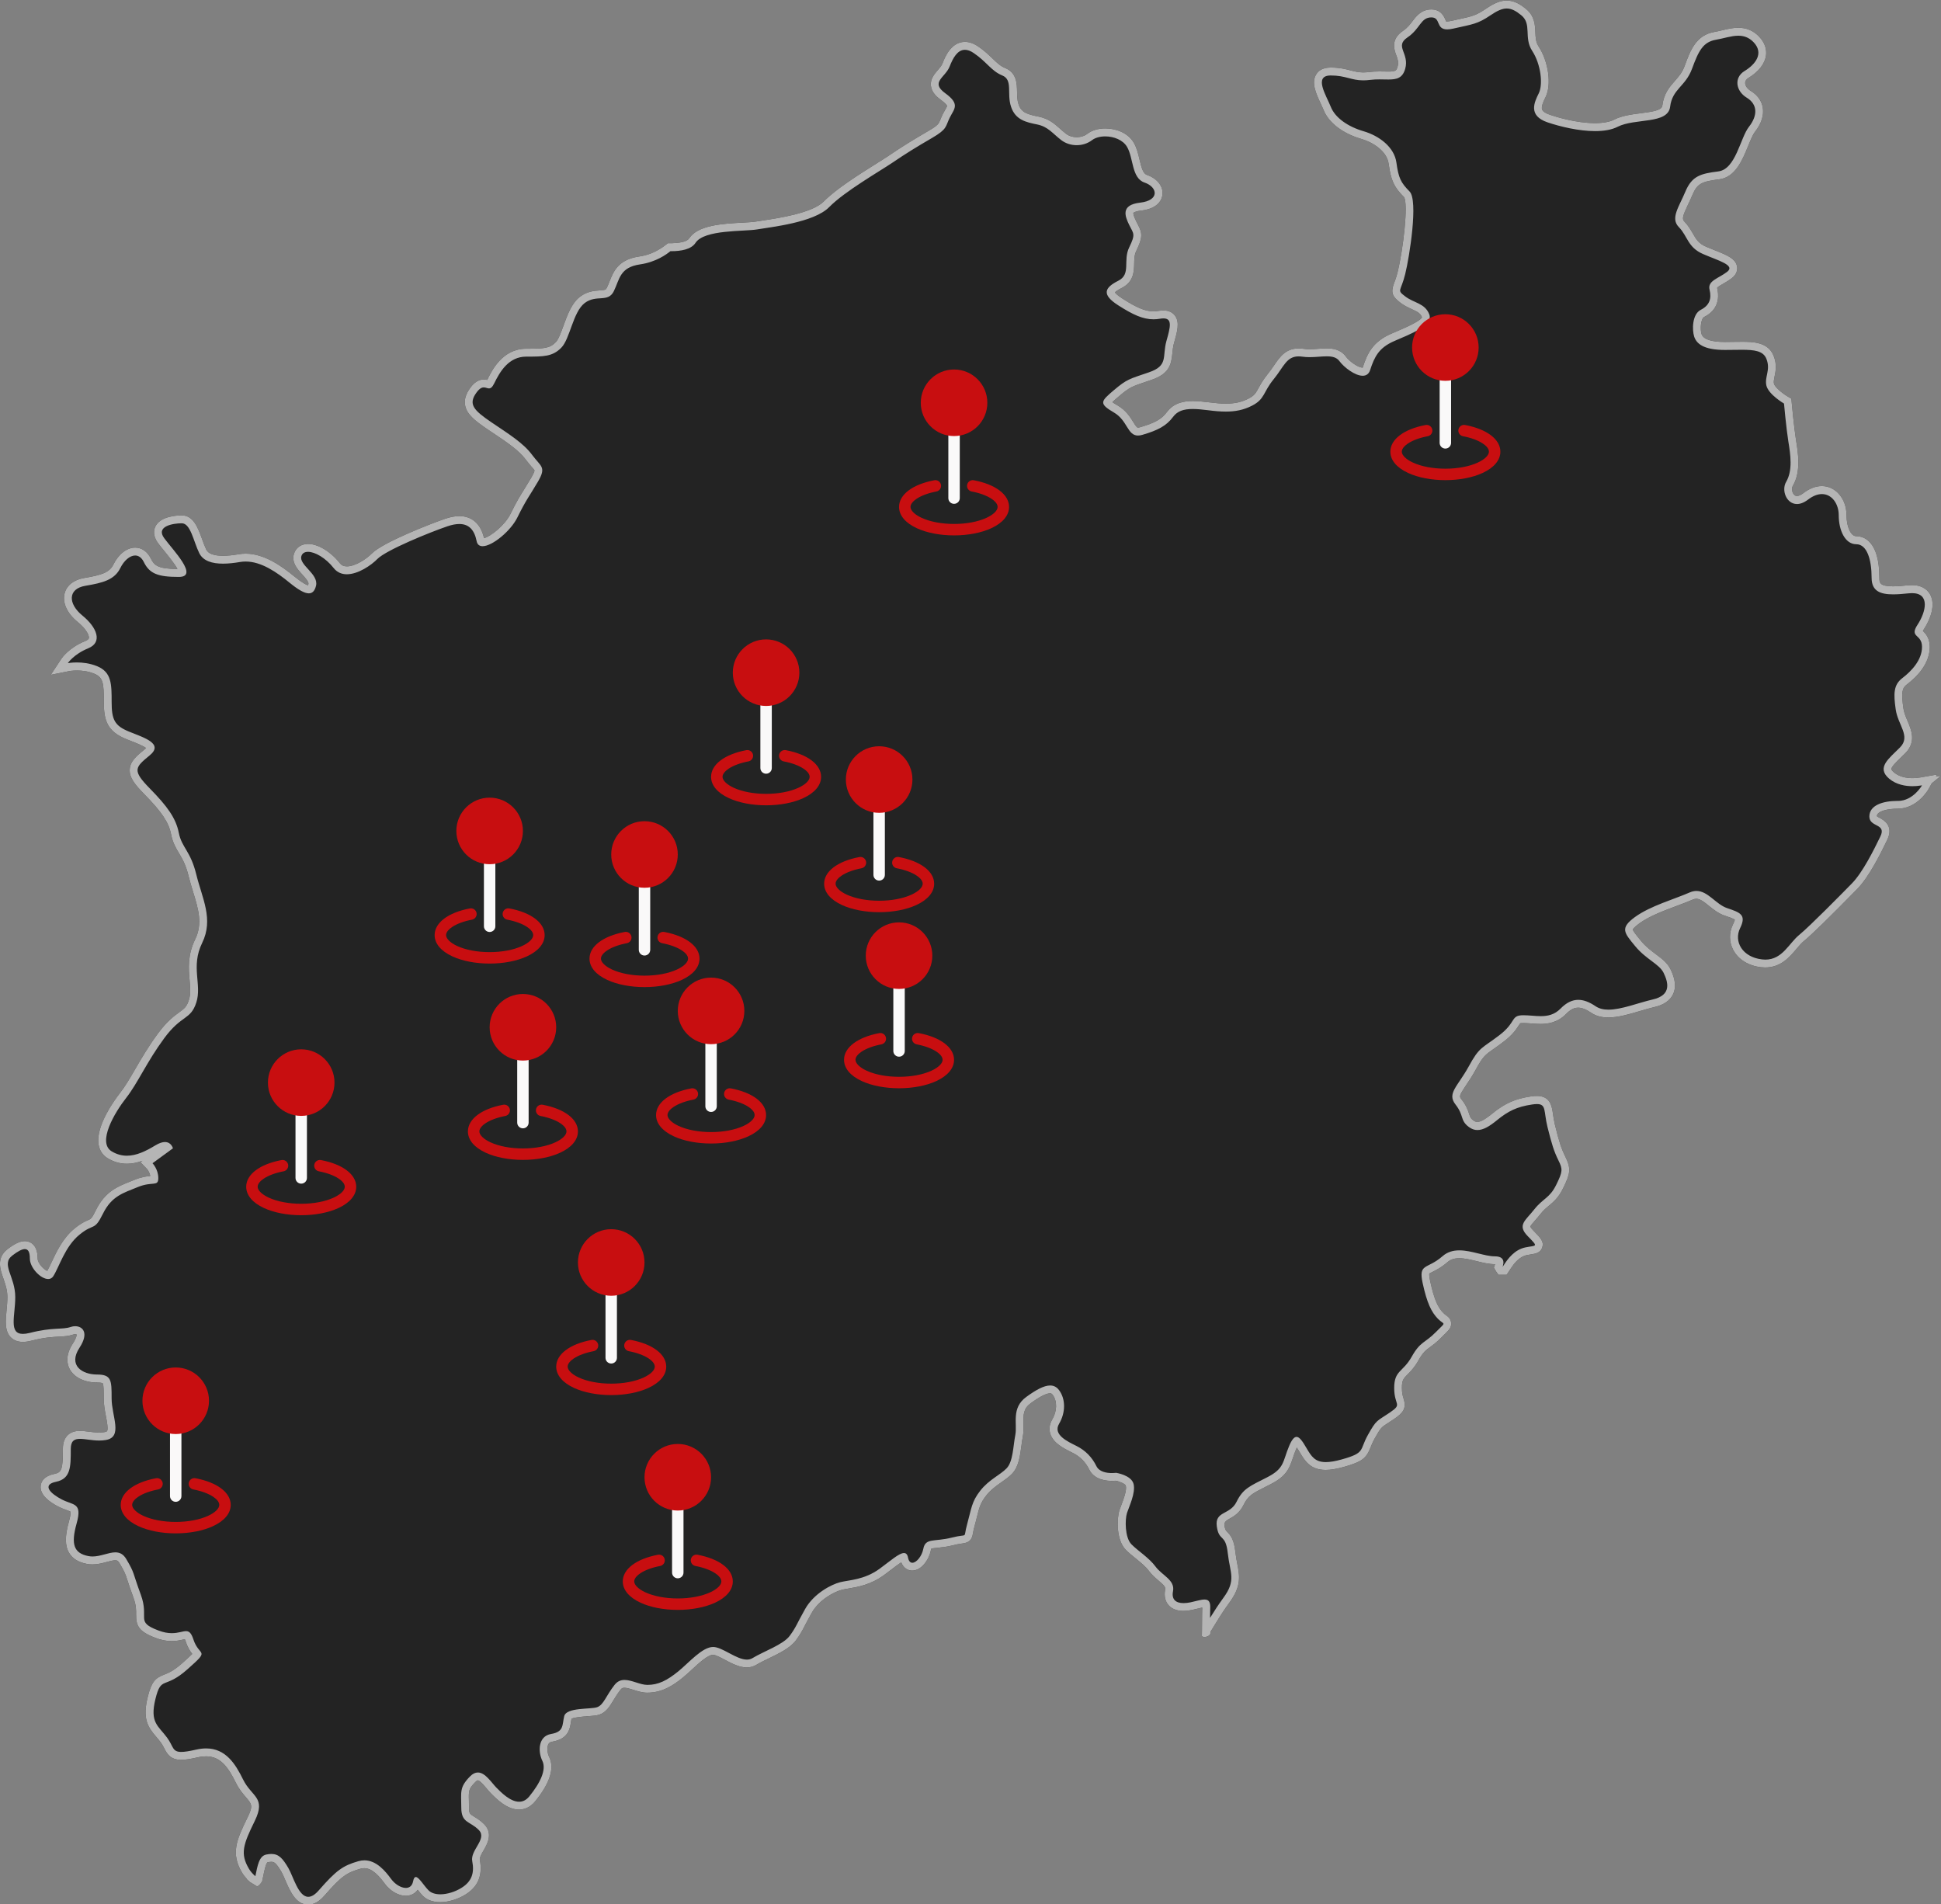 <?xml version="1.0" encoding="UTF-8"?>
<svg id="DESIGNED_BY_FREEPIK" data-name="DESIGNED BY FREEPIK" xmlns="http://www.w3.org/2000/svg" viewBox="0 0 1080 1059.45">
  <rect x="0" y="0" width="1080" height="1059.45" fill="#808080" stroke="none"/>
  <defs>
    <style>
      .cls-1 {
        fill: #faf9f9;
      }

      .cls-2 {
        fill: #232323;
      }

      .cls-3 {
        fill: #c80e10;
      }

      .cls-4 {
        fill: #b5b5b5;
      }
    </style>
  </defs>
  <g id="OBJECTS">
    <g>
      <path class="cls-2" d="M1077.16,432l.62-1.11-9.13,1.61c-.06,0-.97.15-2.23.29-.19.02-.3.04-.51.06-.54.04-1.15.05-1.81.05-2.95,0-7.12-.55-10.23-3.16-1.15-.98-1.47-1.66-1.48-1.88-.03-1.3,3.19-4.41,5.33-6.47.84-.82,1.71-1.66,2.55-2.5,6.05-6.21,3.22-12.86,1.15-17.73-.99-2.3-2-4.71-2.35-7.15-1.29-9.05-.65-11.24,1.96-13.23,5.8-4.41,12.72-11.62,12.72-20.92,0-5.04-2.43-7.51-3.83-8.86.15-.28.35-.64.66-1.11,3.62-5.5,6.43-13.39,3.48-19-1.05-2.01-3.78-5.38-10.24-5.38-.68,0-1.4.04-2.18.11-2.66.28-5.72.57-8.34.57-7.59,0-7.59-2.13-7.59-4.81,0-20.83-9.03-23.08-12.91-23.08-2.97,0-5.38-5.25-5.38-11.71,0-9.07-6.02-16.18-13.7-16.18-3.43,0-6.9,1.33-10.33,3.95-1.33,1.02-2.6,1.58-3.56,1.58-.87,0-1.58-.5-2.11-1.46-.74-1.34-.8-3.11-.14-4.21,4.63-7.94,2.9-18.45,1.76-25.39-1.15-7.2-2.38-20.66-2.39-20.8l-.21-2.3-1.96-1.14c-3.28-1.92-7.25-5.33-7.72-7.18-.25-1.05-.03-2.15.35-4.03.57-2.81,1.38-6.66-.52-11.43-3.06-7.86-11.9-7.86-17.76-7.86-1.35,0-2.77.02-4.28.04-1.61.04-3.32.06-5.12.06-7.62,0-11.98-1.49-12.96-4.4-.87-2.73-.47-8.5,1.5-9.52,4.48-2.27,9.37-6.93,7.17-16.2.23-.48,2.1-1.55,3.34-2.27,1.48-.86,3.16-1.82,4.78-3.07,3.03-2.3,3.17-4.92,2.99-6.28-.61-4.58-5.55-6.55-12.4-9.27-1.6-.63-3.28-1.3-4.93-2.02-4.14-1.8-5.48-4.15-7.35-7.41-1.19-2.03-2.51-4.36-4.66-6.55-1.38-1.41-1.02-3.03,2.12-9.63.81-1.67,1.65-3.47,2.44-5.35,2.67-6.32,5.37-7.31,14.83-8.51,8.99-1.14,12.92-10.78,16.08-18.52,1.27-3.12,2.58-6.35,3.83-7.94,3.57-4.56,5.06-9.24,4.29-13.57-.45-2.62-1.99-6.32-6.65-9.17-1.9-1.15-3.12-2.89-3.12-4.45,0-1.1.64-2.04,1.89-2.81,5.7-3.47,9.15-7.95,9.72-12.6.31-2.61-.12-6.55-4.01-10.5-3.16-3.22-6.91-4.77-11.45-4.77-3.07,0-6.03.71-8.9,1.39-1.4.33-2.79.66-4.19.9-10.41,1.77-13.49,10.13-16.74,18.97-1.36,3.71-3.35,5.95-5.44,8.32-2.88,3.27-6.14,6.95-6.98,13.78-.31,2.52-5.17,3.33-12,4.2-5.15.66-10.48,1.34-14.85,3.58-2.48,1.25-6.14,1.92-10.58,1.92-10.62,0-21.91-3.55-25.11-4.65-2.37-.8-3.91-1.83-4.33-2.88-.68-1.67.92-4.9,1.97-7.05,3.35-6.83,1.56-19.69-3.91-28.06-1.61-2.46-1.71-4.99-1.83-7.93-.17-4.03-.39-9.04-5.18-12.93-2.84-2.33-6.35-4.7-10.78-4.7-3.38,0-6.79,1.34-11.4,4.48-5.65,3.82-7.68,4.27-15.23,5.92l-4.03.88c-1,.23-1.84.34-2.48.34-.48,0-.67-.07-.67-.07h0c.11,0-.1-.49-.25-.83-.73-1.73-2.45-5.77-7.84-5.77s-8.25,3.53-10.38,6.37c-1.41,1.87-2.87,3.82-5.43,5.56-6.96,4.72-4.87,10.44-3.74,13.51.81,2.2,1.44,3.94.76,6.35-.62,2.2-.96,2.78-5.22,2.78-.7,0-1.43-.02-2.2-.04-.88-.01-1.81-.03-2.77-.03-2.13,0-3.92.1-5.65.32-1.21.15-2.28.22-3.26.22-2.69,0-4.7-.52-7.02-1.12-2.9-.75-6.18-1.59-11.09-1.59s-7.02,2.07-8.09,3.8c-2.89,4.67-.01,10.82,2.52,16.25.57,1.22,1.12,2.39,1.53,3.4,2.77,7.15,10.66,13.25,21.11,16.27,6.87,2.02,14.22,7.04,15.15,13.76,1.31,9.42,2.92,12.91,8.59,18.64,2.42,3.88-.45,28.93-3.61,41.74-.71,2.86-1.4,4.69-1.92,6.02-2.09,5.46-.88,7.63,3.54,11,2.09,1.62,4.29,2.61,6.22,3.5,3.24,1.49,4.85,2.3,5.73,4.54-.77,2.19-10.43,6.31-14.56,8.07l-2.59,1.11c-10.45,4.56-13.35,11.22-15.83,18.83h-.11c-2.33,0-7.14-3.27-9.34-6.25-2.92-3.98-7.43-4.44-10.56-4.44-1.44,0-2.99.1-4.62.22-1.57.12-3.22.24-4.9.24-1.3,0-2.44-.07-3.48-.24-.96-.14-1.84-.19-2.65-.19-7.22,0-10.48,4.77-13.63,9.37-1.02,1.48-2.13,3.12-3.52,4.83-2.57,3.15-3.99,5.71-5.11,7.77-1.61,2.93-2.35,4.28-5.66,5.96-3.77,1.92-7.63,2.78-12.56,2.78-2.56,0-5.53-.24-9.33-.73-3.99-.5-6.7-.71-9.09-.71-4.24,0-10.34.64-14.43,6.18-2.86,3.86-6.59,5.98-14.78,8.36-.63.19-1.03.23-1.25.23-.58,0-1.06-.55-2.63-3.09-1.7-2.74-4.04-6.51-8.6-9.16-1.48-.86-2.43-1.47-3.03-1.92.98-.97,2.51-2.27,3.66-3.23,5.93-5.03,6.97-5.38,15.04-8.1l3.03-1.03c9.82-3.33,11.05-8.41,11.64-14.71.17-1.79.35-3.64.9-5.68,1.85-6.49,3.31-11.65.57-15.35-.97-1.33-2.88-2.91-6.41-2.91-.77,0-1.66.08-2.66.24-1.01.18-1.96.26-2.9.26-4.51,0-9.19-1.92-17.25-7.09-2.78-1.77-3.83-2.92-4.21-3.45.41-.42,1.41-1.26,3.84-2.49,6.67-3.37,6.79-9.26,6.88-13.56.05-2.51.1-4.87,1.17-7.02,3.63-7.49,3.44-9.87.85-14.75-.25-.49-.54-1.03-.85-1.65-1.64-3.35-1.7-4.42-1.6-4.77.01,0,.77-.86,4.27-1.26,10.03-1.15,11.67-6.62,11.91-8.93.48-4.59-2.97-8.96-8.57-10.88-2.19-.74-3.05-3.74-4.2-8.59-.74-3.2-1.52-6.51-3.2-9.36-3.45-5.87-10.46-7.95-15.87-7.95-3.91,0-7.44,1.05-9.95,2.98-1.61,1.23-3.72,1.9-5.93,1.9s-4.32-.67-5.94-1.91c-1.25-.95-2.32-1.92-3.35-2.83-3.07-2.73-6.25-5.55-11.79-6.69-6.2-1.25-9.77-2.19-11.31-6.96-.73-2.22-.77-4.63-.81-6.95-.07-4.44-.17-10.53-6.61-13.14-2.65-1.1-4.45-2.81-6.93-5.2-2.15-2.08-4.58-4.41-8.09-6.8-2.5-1.7-4.96-2.56-7.36-2.56-7.83,0-11.25,8.77-12.53,12.06-.48,1.23-1.52,2.42-2.61,3.68-1.88,2.19-4.23,4.89-3.8,8.69.42,3.72,3.33,6.23,5.47,7.8,3.23,2.33,3.54,3.4,3.54,3.41-.04.31-.7,1.47-1.14,2.23-.43.77-.89,1.56-1.32,2.43-.55,1.14-.95,2.11-1.29,2.98-.92,2.28-1.26,3.13-6.72,6.3-8.2,4.8-14.47,8.59-22.17,13.85-1.74,1.17-4.19,2.71-7.02,4.48-9.36,5.89-22.18,13.93-28.99,20.89-6.34,6.47-25.64,9.34-33.88,10.57-1.6.23-2.96.44-3.99.61-1.58.27-4.38.42-7.34.58-11.06.6-24.82,1.37-29.68,8.77-.98,1.52-4.1,2.43-8.36,2.61-.51.02-.96.08-1.5.08h-2.02s-1.21.97-1.21.97c-.84.68-1.89,1.41-3.05,2.14-2.92,1.82-6.79,3.58-11.71,4.28-11.65,1.71-14.29,8.42-16.42,13.81-.45,1.14-.92,2.33-1.49,3.52-.56,1.13-.74,1.31-4.01,1.53-2.92.2-6.92.45-10.94,3.52-4.64,3.55-6.95,9.9-9.18,16.03-1.31,3.6-2.79,7.69-4.29,9.22-3.45,3.52-6.48,3.66-16.45,3.66-13.27,0-19.19,12.14-21.71,17.37-.56-.14-1.19-.24-1.9-.24-4.12,0-6.63,3.43-7.47,4.55-2.51,3.4-3.49,6.56-2.98,9.63.86,5.2,5.58,8.78,12.15,13.29l3.37,2.26c8.08,5.42,14.47,9.7,18.34,14.93,1.11,1.5,2.14,2.69,3.02,3.72.74.84,1.65,1.88,1.77,2.25,0,.06,0,.93-1.8,3.98-1.56,2.64-2.78,4.61-3.88,6.39-2.4,3.84-4.29,6.86-7.66,13.73-3.06,6.29-11.06,12.65-14.73,13.52-2.48-10.64-9.62-12.25-13.72-12.25-2.42,0-5.03.49-8,1.5-7.21,2.45-34.59,13.05-40.7,19.29-2.93,2.98-9.17,7.18-13.9,7.18-1.74,0-2.97-.57-3.97-1.84-5.03-6.38-12.1-10.65-17.62-10.65-3.79,0-6.71,2.01-7.82,5.35-1.58,4.87,1.84,8.64,4.6,11.69,1.56,1.72,3.7,4.08,3.41,5.24-.08.34-.16.58-.22.75-.87-.23-2.98-1.18-7.45-4.8-7.26-5.95-16.94-12.82-27.23-12.82-1.28,0-2.55.1-3.79.31-3.37.58-6.35.87-8.82.87-5.07,0-8.21-1.15-9.33-3.42-.83-1.72-1.6-3.83-2.35-5.89-2.24-6.17-4.78-13.16-11.26-13.16-2.75,0-11.9.44-14.7,6.16-.8,1.63-1.67,5.02,1.45,9.24.9,1.23,2.12,2.75,3.47,4.39,2.03,2.51,5.83,7.16,7.36,10.04-10.82-.08-12.92-1.95-14.81-5.82-1.92-3.88-5.07-6.08-8.7-6.08-4.62,0-9.27,3.59-12.12,9.37-2.21,4.51-6.61,5.91-16.32,7.54-5.76.99-9.71,4.11-10.85,8.58-1.32,5.16,1.38,11.07,7.23,15.84,4.98,4.05,6.49,7.59,6.29,8.98-.1.73-1.11,1.29-1.93,1.62-9.12,3.72-12.98,9.31-13.4,9.94l-5.86,8.9,10.34-2.07s1.7-.32,4.21-.32,6.03.3,9.58,1.75c5.12,2.1,5.37,5.46,5.37,15.74s1.86,16.36,12.49,20.68l2.71,1.07c2.42.96,6.66,2.61,8.31,3.89-.18.19-.43.41-.77.69-4.52,3.71-8.08,6.62-8.33,11.23-.24,4.37,2.62,8.15,7.96,13.59,9.95,10.13,13.75,15.82,15.07,22.56.9,4.58,2.65,7.54,4.36,10.41,1.88,3.17,3.84,6.44,5.42,12.99.73,2.98,1.62,5.87,2.49,8.71,2.89,9.41,5.38,17.56,1.09,26.3-4.29,8.77-3.62,16.48-3.08,22.65.36,4.16.68,7.76-.41,11.09-1.25,3.83-2.44,4.69-5.31,6.78-2.9,2.1-6.85,4.98-11.89,11.82-5.32,7.2-9.19,13.88-12.62,19.77-2.98,5.14-5.55,9.57-8.43,13.26-2.31,2.93-13.83,18.19-11.96,28.86.57,3.24,2.29,5.84,4.98,7.49,3.38,2.05,6.98,3.09,10.75,3.09,3.01,0,5.91-.65,8.67-1.66l-1.12.81,3.6,3.71s1.45,1.6,1.86,3.95c-1.99.18-4.83.53-8.52,2.03l-2.36.94c-7.35,2.91-14.27,5.64-19.4,16.1-2.27,4.6-2.73,4.8-4.27,5.46-1.57.68-3.95,1.7-7.56,4.66-6.48,5.24-10.12,13.06-12.8,18.76-.89,1.93-1.69,3.63-2.4,4.84-1.82-.65-5.36-4.2-5.36-6.91,0-8.94-5.46-9.64-7.14-9.64-2.61,0-5.55,1.36-9.56,4.43-6.42,4.88-4.11,11.42-2.42,16.21,1.12,3.21,2.29,6.53,2.29,10.52,0,2.43-.24,4.93-.47,7.35-.55,5.74-1.07,11.17,2.09,14.71,1.69,1.88,4.03,2.84,6.98,2.84,1.46,0,3.07-.23,4.93-.7,7.1-1.81,11.56-2.03,15.14-2.22,2.86-.16,5.32-.29,7.96-1.17.35-.13.72-.19,1.06-.19.52,0,.8.14.85.17.04.23-.06,1.86-2.05,4.9-4.29,6.54-3.37,11.39-1.85,14.3,2.44,4.63,8.25,7.51,15.21,7.51,2.6,0,3.18.4,3.2.42.56.78.56,4.81.56,8.37s.64,6.89,1.22,9.95c.54,2.89,1.36,7.24.62,8.32-.12.16-.6.4-1.43.53-.91.16-1.85.24-2.92.24-1.91,0-3.84-.25-5.71-.49-1.76-.23-3.43-.44-5.03-.44-1.04,0-4.24,0-6.67,2.27-1.89,1.77-2.81,4.3-2.81,7.76,0,11.24-.62,13.07-4.68,13.91-5.78,1.16-7.36,4.15-7.66,6.45-.7,5.21,4.98,9.28,9.87,11.77,1.55.8,3.02,1.35,4.34,1.82.89.34,2.14.79,2.45,1.06-.06,0,.22,1.18-.9,5.18-2.35,8.4-2.33,13.7.08,17.72,1.88,3.14,5.07,5.12,9.76,6.05,1.01.2,2.09.31,3.18.31,2.93,0,5.66-.73,8.04-1.38,1.76-.47,3.43-.92,4.65-.92.87,0,1.49.11,2.37,1.58,2.98,5.07,3.23,5.87,4.47,9.7.68,2.06,1.59,4.87,3.26,9.42,1.58,4.31,1.55,6.99,1.52,9.37-.07,6.33,1.4,9.55,10.8,13.1,3.12,1.2,6.07,1.78,9.01,1.78,2.61,0,4.7-.47,6.22-.82.35-.07.74-.16,1.08-.21.15.29.34.77.58,1.48,1.07,3.29,2.48,5.34,3.54,6.69-1.4,1.43-3.88,3.64-5.52,5.11-4.95,4.41-7.92,5.56-10.09,6.4-5.04,1.95-7.07,4.02-9.16,12.45-2.96,12.05-.06,16.6,4.71,22.15.81.94,1.67,1.94,2.53,3.12.92,1.26,1.48,2.36,2.04,3.43,1.35,2.64,3.2,6.26,9.3,6.26,2.17,0,5.05-.43,9.34-1.4,1.6-.37,3.13-.54,4.52-.54,7.82,0,12.16,5.63,16.62,14.74,1.77,3.61,3.89,6.06,5.59,8.03,3.22,3.73,4.08,4.73.92,11.17-6.35,12.88-9.36,20.1-3.09,30.77.68,1.16,1.57,2.26,2.59,3.36l-.04.21,1.95,1.71s0,0,0,0l3.51,2.14c1.09.83,3.15-2.53,3.15-2.53l.43-2.05.31-1.45c.46-2.27,1.44-7,2.39-7.18.76-.15,1.39-.24,1.96-.24,1.46,0,2.53.28,5.68,5.6.61,1.03,1.32,2.69,2.06,4.44,2.63,6.15,5.91,13.81,12.8,13.81,3.15,0,6.15-1.7,9.17-5.18,9.55-10.94,12.47-12.66,19.9-14.82.73-.21,1.44-.31,2.14-.31,4.52,0,8.47,4.6,11.41,8.62,3,4.08,7.58,6.74,11.66,6.74,2.8,0,5.16-1.21,6.67-3.34.91,1.17,1.87,2.37,2.82,3.33,2.27,2.32,5.63,3.55,9.69,3.55,4.48,0,9.68-1.55,13.91-4.15,7.16-4.36,9.83-10.76,8.13-19.56-.21-1.08,1.04-3.25,2.05-4.99,2.05-3.53,5.5-9.46.38-14.66-1.96-2.01-3.89-3.17-5.42-4.11-2.62-1.6-3.03-1.85-3.03-5.18,0-1.42-.03-2.66-.05-3.8-.14-5.57-.17-6.56,3.64-10.43.69-.71,1.14-.9,1.28-.9,1.14,0,3.69,3.05,4.91,4.5.79.96,1.55,1.84,2.25,2.56,3.19,3.24,9.06,9.21,15.79,9.21,2.39,0,5.89-.79,8.95-4.51,8.26-10.15,10.91-18.45,7.87-24.7-1.13-2.28-1.34-5.4-.5-7.1.29-.58.78-1.22,2.16-1.45,8.96-1.52,9.83-7.11,10.4-10.8.09-.62.19-1.25.33-1.93,1.53-.9,6.47-1.24,8.91-1.42,2.77-.21,4.96-.35,6.61-.91,3.75-1.29,5.69-4.48,7.74-7.86,1.09-1.8,2.33-3.83,4.03-6,.72-.92,1.31-1.08,2.16-1.08,1.36,0,3.16.57,5.07,1.17,2.44.77,4.96,1.57,7.66,1.57,8.26,0,14.39-4.03,19.78-8.4,1.64-1.34,3.37-2.94,5.14-4.56,3.72-3.44,8.8-8.13,11.63-8.13,1.4,0,4.35,1.56,6.71,2.82,3.9,2.07,7.94,4.21,12.09,4.21,1.97,0,3.78-.5,5.37-1.47,1.84-1.12,4.26-2.29,6.84-3.54,5.91-2.86,12.04-5.84,15.11-10.02,2.5-3.39,3.51-5.35,5.03-8.29.9-1.73,2.02-3.89,3.82-7.08,4.08-7.24,12.44-11.69,16.76-12.79,1.03-.27,2.23-.46,3.56-.68,5.25-.89,12.45-2.09,19.85-7.49,1.5-1.09,2.94-2.19,4.29-3.23,1.67-1.28,3.77-2.89,5.3-3.86,1.35,3.37,3.91,4.57,6.12,4.57,5.06,0,9.34-5.92,10.4-11.41.12-.59.24-.78.24-.78.34-.18,2.18-.37,3.65-.51,2.32-.25,5.21-.54,8.75-1.44,2.46-.64,3.94-.82,4.93-.94,3.7-.47,5.23-1.93,5.84-5.64.13-.82.34-2.07.88-3.96.55-1.95.96-3.64,1.34-5.19,1.29-5.18,1.94-7.78,5.17-11.9,2.55-3.22,5.55-5.33,8.44-7.38,2.14-1.49,4.16-2.91,5.89-4.69,3.7-3.79,4.49-9.89,5.27-15.79.23-1.77.46-3.51.77-5.07.44-2.25.39-4.54.33-6.73-.13-5.48,0-8.72,4.04-11.66,5.04-3.68,8.66-5.53,10.72-5.53.59,0,.98.14,1.52.85,2.6,3.51,2.49,9.02-.26,13.7-1.89,3.19-1.66,5.97-1.14,7.76,1.54,5.33,7.46,8.3,11.78,10.45l.92.46c3.99,2.01,7.02,5.1,9.01,9.16,1.97,4.08,6.43,6.34,12.54,6.34.91,0,1.67-.06,2.2-.09,2.64.51,5.4,1.87,5.64,2.81.62,2.57-1.36,7.72-2.53,10.8-.41,1.06-.77,2.02-1.03,2.82-1.57,4.85-1.74,16.62,3.48,21.96,1.59,1.62,3.42,3.11,5.37,4.68,2.82,2.28,5.72,4.64,7.67,7.25,1.52,2.08,3.45,3.71,5.15,5.16,3.11,2.64,4.04,3.67,3.78,4.98-.84,4.26.43,6.96,1.64,8.49,1.28,1.59,3.78,3.48,8.5,3.48,1.46,0,3.05-.18,4.74-.53,1.1-.23,2.15-.49,3.15-.73.91-.23,1.84-.45,2.59-.61,0,.75-.02,1.55-.05,2.37-.02.62-.03,1.3-.03,1.96h0s-.01,1.26-.01,1.26h0s-.06,7.52-.06,7.52l-.05,2.65c.32,1.25,5.25.71,4.87-2.38l3.3-5.38c2.41-3.95,4.91-7.69,7.21-10.83,6.7-9.13,5.62-14.81,4.34-21.39-.36-1.91-.78-4.05-1.06-6.59-.78-7-2.54-9.27-4.59-11.31-.78-.79-1.18-1.18-1.54-3.76q-.26-1.84,2.43-3.3c2.51-1.37,5.93-3.24,8.14-7.73,2.64-5.38,4.91-6.52,12.4-10.3l2.71-1.38c8.63-4.4,10.34-8.41,12.41-14.58.49-1.47,1.04-3.11,1.84-5.01.13-.33.26-.62.38-.87.6.92,1.22,1.96,1.61,2.64,2.71,4.62,5.8,9.85,14.42,9.85,2.74,0,6-.54,9.99-1.63,10.52-2.95,12.65-4.97,15-10.89.54-1.36,1.14-2.88,2.24-4.86,3.45-6.14,3.68-6.29,7.39-8.68.94-.6,2.07-1.32,3.45-2.26,5.06-3.45,7.02-5.9,5.29-11.36-.41-1.32-.93-2.99-.93-5.98,0-4.29.86-5.15,3.12-7.44,1.73-1.74,3.89-3.91,6.05-7.77,2.59-4.61,4.09-5.71,6.58-7.53,1.61-1.18,3.61-2.65,6.13-5.2.9-.91,1.64-1.63,2.23-2.22,2.02-1.96,3.47-3.4,3.3-5.92-.17-2.39-1.83-3.58-2.72-4.22-.4-.27-.96-.68-1.61-1.36-2.78-2.82-4.98-6.79-7.34-17.67-.72-3.34-.5-4.2-.47-4.29.13-.07,1.13-.57,1.94-.98,2.04-1.03,4.81-2.44,8.07-5.27,1.77-1.55,3.87-2.26,6.65-2.26,3,0,6.41.85,9.71,1.65,3.36.83,6.83,1.67,10.08,1.67h.1l-.64,1.96,1.23,2.08,1.31,1.85h4.57l1.63-2.46.28-.43c2.26-3.52,5.13-7.18,9.4-8.06.91-.19,1.73-.31,2.41-.41,2.27-.37,5.11-.79,6.09-3.85,1.05-3.23-.84-5.18-4.99-9.43-1.51-1.53-1.62-2.18-1.62-2.19.11-.56,1.6-2.25,2.71-3.5.88-1.01,1.86-2.12,2.82-3.35,1.7-2.18,3.23-3.44,4.83-4.77,2.6-2.18,5.29-4.42,7.85-9.67,3.95-8.03,4.6-10.81,1.21-17.65-2.22-4.51-3.36-7.99-5.76-17.69-.56-2.31-.84-4.25-1.08-5.97-.61-4.25-1.44-10.06-8.97-10.06-.92,0-2.02.08-3.32.27-8.81,1.3-14.46,3.82-21.6,9.63-2.4,1.96-5.84,4.56-8.21,4.56-.51,0-1.24-.1-2.26-.89-1.52-1.16-1.7-1.76-2.28-3.5-.63-1.95-1.5-4.63-4.26-8.17-1.26-1.6-1.48-1.89,2.58-7.93,1.47-2.18,3.31-4.9,5.13-8.22,4.17-7.71,5.43-8.59,10.14-11.89,1.54-1.08,3.39-2.37,5.7-4.14,5.02-3.84,6.99-6.9,8.29-8.93.31-.46.67-1.04.84-1.22h0c.07,0,.51-.12,1.66-.12,1.53,0,3.07.13,4.59.24,1.71.13,3.4.26,5.06.26,3.74,0,9.3-.58,14.16-5.53,3.1-3.18,5.33-3.53,6.73-3.53,2.07,0,4.44.92,7.25,2.82,2.59,1.77,5.72,2.64,9.54,2.64,5.51,0,11.64-1.81,17.57-3.57,2.7-.8,5.38-1.59,7.92-2.18,5.3-1.18,8.85-3.61,10.55-7.2,2.35-4.98.29-10.36-1.46-13.97-1.74-3.51-4.8-5.8-8.04-8.22-2.82-2.11-5.74-4.3-8.41-7.55l-.46-.59c-1.76-2.14-3.94-4.79-4.04-5.7.03,0,.39-.99,3.7-3.4,5.51-4.01,13.6-7.02,20.73-9.69,3.24-1.22,6.31-2.36,8.93-3.51.71-.31,1.36-.46,1.99-.46,2.14,0,4.41,1.83,7.03,3.95,2.45,1.97,5.22,4.21,8.59,5.36,2.18.74,5.12,1.71,5.84,2.4-.1.06-.23.85-1.06,2.54-2.27,4.63-2.21,9.83.16,14.27,2.81,5.28,8.45,8.76,15.44,9.57.8.08,1.57.13,2.3.13,8.69,0,13.49-5.67,17.36-10.24,1.46-1.74,2.84-3.37,4.28-4.53,4.32-3.54,13.99-12.99,29.6-28.9,6.76-6.91,13.2-20.14,16.65-27.26,3.94-7.99-2.18-11.23-4.2-12.3-.53-.28-1.33-.71-1.53-.94.09-2.83,6.04-4.16,11.56-4.16,10.97,0,16.96-10.48,17.21-10.92l1.73-3.1.06-.11,5.02-4.08-2.84.21Z"/>
      <path class="cls-2" d="M1055.97,445.56c-8.51,0-15.83,2.5-15.83,8.68s9.76,3.74,6.09,11.18c-3.63,7.48-9.74,19.85-15.83,26.09-6.1,6.21-23.18,23.58-29.23,28.56-5.78,4.68-9.34,13.8-18.93,13.8-.58,0-1.19-.04-1.82-.12-10.96-1.25-15.84-9.97-12.19-17.4,3.69-7.46,0-8.7-7.28-11.15-6.19-2.11-10.63-9.54-17.01-9.54-1.17,0-2.39.25-3.72.82-8.52,3.75-21.91,7.46-30.46,13.67-8.51,6.2-6.1,8.7,0,16.13,6.1,7.48,13.41,9.96,15.87,14.9,2.41,4.99,4.87,12.42-6.14,14.89-7.97,1.84-17.24,5.63-24.52,5.63-2.7,0-5.14-.53-7.13-1.88-3.45-2.34-6.62-3.58-9.66-3.58-3.38,0-6.6,1.55-9.83,4.84-3.39,3.46-7.14,4.23-11.07,4.23-3.14,0-6.39-.5-9.65-.5-7.32,0-3.66,3.72-13.41,11.15-9.75,7.45-10.97,6.22-17.04,17.4-6.13,11.16-12.19,14.9-7.32,21.1,4.86,6.22,2.43,8.69,7.32,12.44,1.6,1.23,3.22,1.78,4.89,1.78,3.34,0,6.88-2.2,10.94-5.53,6.08-4.95,10.96-7.44,19.49-8.69,1.06-.16,1.95-.24,2.69-.24,5.3,0,3.69,3.95,5.83,12.68,2.46,9.91,3.66,13.65,6.09,18.61,2.46,4.98,2.46,6.2-1.22,13.67-3.64,7.44-7.31,7.44-12.19,13.63-4.87,6.22-9.73,8.7-3.63,14.91,6.09,6.23,4.9,5.01-1.24,6.23-6.06,1.24-9.74,6.19-12.16,9.94-.44.67-.6.93-.63.93-.12,0,2.77-5.88-4.24-5.88-5.7,0-13.02-3.33-19.78-3.33-3.39,0-6.64.82-9.47,3.33-8.54,7.43-13.38,3.66-10.97,14.87,2.43,11.18,4.87,16.15,8.52,19.89,3.69,3.73,4.9,1.23-1.2,7.41-6.1,6.22-8.54,5-13.41,13.68-4.88,8.72-9.74,7.47-9.74,17.41s4.86,8.68-2.42,13.64c-7.32,4.97-7.32,3.74-12.19,12.43-4.86,8.66-1.22,9.92-14.6,13.66-3.69,1.03-6.56,1.48-8.84,1.48-6.02,0-8.04-3.19-10.68-7.69-2.11-3.58-3.83-6.34-5.59-6.34-1.29,0-2.62,1.45-4.15,5.11-3.65,8.66-2.46,12.41-12.2,17.37-9.75,4.99-13.41,6.23-17.05,13.67-3.65,7.45-12.17,4.95-10.98,13.65,1.24,8.71,4.88,3.74,6.11,14.91,1.22,11.15,4.87,14.9-2.45,24.84-2.57,3.53-5.16,7.47-7.42,11.14.01-2.26.11-4.39.11-6.18,0-3.1-1.21-4.03-3.19-4.03s-4.72.92-7.78,1.56c-1.38.29-2.69.44-3.88.44-4.11,0-6.82-1.85-5.86-6.67,1.2-6.21-6.1-8.71-9.74-13.67-3.69-4.97-9.76-8.67-13.42-12.4-3.64-3.72-3.64-13.68-2.45-17.41,1.23-3.71,4.86-11.16,3.67-16.11-1.23-4.96-9.74-6.23-9.74-6.23,0,0-.96.14-2.32.14-2.71,0-7.03-.55-8.64-3.87-2.43-4.97-6.12-8.71-10.97-11.16-4.91-2.48-13.42-6.22-9.77-12.41,3.67-6.23,3.67-13.71,0-18.66-1.34-1.82-3-2.62-5-2.62-3.43,0-7.87,2.43-13.25,6.35-8.53,6.21-4.91,14.93-6.11,21.13-1.23,6.22-1.23,14.88-4.87,18.62-3.63,3.75-9.74,6.2-14.64,12.43-4.88,6.21-4.88,9.91-7.3,18.63-2.45,8.7,1.23,4.97-8.51,7.46-9.76,2.48-14.65,0-15.86,6.19-.81,4.21-3.86,7.82-6.12,7.82-1.09,0-2.01-.85-2.4-2.86-.35-1.83-1.12-2.56-2.26-2.56-2.73,0-7.57,4.38-13.58,8.77-8.53,6.22-17.05,6.22-21.93,7.46-4.87,1.24-14.61,6.24-19.48,14.9-4.89,8.68-4.89,9.91-8.57,14.91-3.63,4.95-14.6,8.68-20.69,12.41-.97.59-2.02.84-3.13.84-5.95,0-13.66-7.03-18.8-7.03-6.08,0-13.38,8.69-19.48,13.64-6.11,4.95-10.99,7.46-17.07,7.46-4.06,0-8.67-2.76-12.73-2.76-2.04,0-3.93.68-5.57,2.76-4.86,6.21-6.08,11.17-9.73,12.42-3.66,1.25-17.07,0-18.28,4.98-1.21,4.95,0,8.66-7.33,9.91-7.29,1.25-7.29,9.94-4.84,14.91,2.41,4.96-1.21,12.39-7.3,19.86-1.74,2.11-3.66,2.92-5.62,2.92-4.94,0-10.06-5.21-12.7-7.9-2.73-2.8-6.15-8.37-10.25-8.37-1.38,0-2.83.62-4.36,2.18-6.09,6.19-4.87,8.7-4.87,17.39s4.87,7.45,9.74,12.43c4.87,4.94-4.87,11.16-3.64,17.35,1.2,6.23,0,11.19-6.11,14.91-3.54,2.17-7.89,3.51-11.65,3.51-2.71,0-5.09-.69-6.62-2.27-2.65-2.68-5.3-7.35-7.02-7.35-.65,0-1.18.67-1.51,2.39-.51,2.6-2.1,3.68-4.04,3.68-2.69,0-6.04-2.05-8.16-4.95-3.14-4.28-8.13-10.41-14.91-10.41-1.07,0-2.18.16-3.35.49-8.55,2.48-12.19,4.96-21.96,16.15-2.27,2.62-4.21,3.67-5.9,3.67-5.53,0-8.34-11.36-11.13-16.1-1.52-2.58-2.83-4.51-4.28-5.81-1.45-1.29-3.04-1.94-5.13-1.94-.84,0-1.76.11-2.78.32-4.15.8-4.92,6.31-6.13,12.06-1.4-1.22-2.67-2.58-3.61-4.2-4.87-8.3-3.26-13.25,3.26-26.5,6.48-13.27-1.66-13.27-6.52-23.18-4.22-8.61-9.65-17.21-20.52-17.21-1.68,0-3.49.2-5.47.65-3.91.89-6.54,1.3-8.39,1.3-5.06,0-4.28-3.07-7.85-7.92-4.89-6.65-9.76-8.3-6.5-21.52,3.27-13.25,4.89-4.99,17.88-16.59,13.01-11.57,6.49-6.6,3.25-16.55-1.2-3.66-2.41-4.62-4.1-4.62-1.84,0-4.27,1.13-7.92,1.13-2.07,0-4.52-.36-7.5-1.51-13-4.92-4.87-6.58-9.73-19.86-4.87-13.23-3.23-11.57-8.1-19.85-1.69-2.86-3.76-3.74-6.09-3.74-3.76,0-8.17,2.3-12.7,2.3-.77,0-1.56-.07-2.34-.23-8.13-1.63-9.74-6.6-6.49-18.19,3.23-11.62-1.64-9.94-8.14-13.25-6.51-3.32-11.37-8.27-3.28-9.9,8.16-1.71,8.16-8.3,8.16-18.27,0-4.51,2.01-5.6,5.12-5.6,2.89,0,6.71.94,10.74.94,1.19,0,2.41-.1,3.62-.3,9.74-1.64,3.24-13.24,3.24-23.19s0-13.24-8.12-13.24-16.26-4.96-9.74-14.91c5.43-8.29,1.78-11.97-2.42-11.97-.81,0-1.65.14-2.44.41-4.88,1.66-9.78,0-22.78,3.31-1.52.39-2.81.55-3.88.55-8.03,0-4.23-10.21-4.23-20.45,0-11.57-8.14-18.2-1.6-23.17,3-2.31,5.32-3.55,6.93-3.55,1.86,0,2.78,1.65,2.78,5.2,0,5.23,6.05,11.45,10.21,11.45,1.12,0,2.1-.45,2.79-1.51,3.26-4.97,6.5-16.57,14.64-23.17,8.09-6.63,8.09-1.68,13.01-11.6,4.86-9.93,11.36-11.59,19.48-14.9,8.14-3.33,11.35,0,11.35-4.96s-3.22-8.27-3.22-8.27l11.36-8.3s-.86-3.5-4.46-3.5c-1.34,0-3.07.5-5.29,1.84-5.29,3.23-10.57,5.77-15.86,5.77-2.83,0-5.67-.72-8.5-2.44-8.12-4.98,1.63-21.53,8.15-29.8,6.48-8.32,11.35-19.87,21.11-33.12,9.76-13.25,14.62-9.95,17.85-19.86,3.25-9.94-3.23-19.91,3.25-33.14,6.5-13.24,0-24.83-3.25-38.08-3.23-13.26-8.09-14.87-9.73-23.19-1.63-8.26-6.51-14.89-16.27-24.82-9.74-9.93-8.09-11.59,0-18.21,8.15-6.64-3.22-9.93-11.36-13.25-8.11-3.3-9.75-6.63-9.75-16.57s0-16.54-8.12-19.87c-4.07-1.65-8.15-2.07-11.2-2.07s-5.06.4-5.06.4c0,0,3.26-4.96,11.39-8.29,8.08-3.29,4.86-11.58-3.26-18.19-8.14-6.63-8.14-14.9,1.62-16.56,9.77-1.64,16.25-3.3,19.49-9.93,2.03-4.1,5.28-6.93,8.24-6.93,1.82,0,3.54,1.09,4.79,3.61,3.22,6.64,8.09,8.31,19.49,8.31s-3.25-14.91-8.12-21.55c-4.89-6.61,4.86-8.29,9.76-8.29s6.48,9.93,9.72,16.59c2.17,4.4,7.22,5.87,13.23,5.87,3.01,0,6.26-.37,9.53-.93,1.03-.17,2.05-.25,3.08-.25,8.7,0,17.28,5.91,24.53,11.86,4.56,3.71,8.1,5.84,10.61,5.84,1.95,0,3.29-1.31,4-4.21,1.61-6.62-9.75-11.58-8.12-16.56.52-1.6,1.87-2.33,3.68-2.33,3.85,0,9.77,3.34,14.21,8.96,1.99,2.54,4.58,3.52,7.38,3.52,6.32,0,13.61-5.03,16.98-8.49,4.87-4.96,29.24-14.89,39-18.2,2.52-.86,4.71-1.27,6.61-1.27,5.43,0,8.42,3.4,9.63,9.52.39,1.98,1.61,2.83,3.32,2.83,5.43,0,15.71-8.51,19.4-16.08,4.86-9.89,6.54-11.56,11.39-19.83,4.86-8.3,1.64-8.3-3.25-14.91-4.89-6.61-13-11.6-22.75-18.19-9.74-6.67-13-9.97-8.11-16.57,1.63-2.21,2.89-2.77,3.97-2.77s1.99.56,2.9.56,1.81-.56,2.89-2.76c3.22-6.63,8.11-14.92,17.83-14.92s14.65,0,19.52-4.96c4.87-4.95,6.48-19.85,13-24.84,6.51-4.97,13,0,16.23-6.62,3.24-6.62,3.24-13.24,14.61-14.9,8.81-1.27,14.62-5.51,16.87-7.34h.52c5.2,0,11.05-.91,13.48-4.67,4.89-7.43,26.83-6.21,34.14-7.43,7.32-1.28,31.68-3.72,40.2-12.42,8.53-8.71,28.03-19.88,35.36-24.83,7.32-4.99,13.38-8.7,21.92-13.67,8.53-4.97,7.32-6.22,9.76-11.17,2.43-4.97,6.09-7.48-2.44-13.67-8.53-6.21,0-8.7,2.44-14.91,1.81-4.64,4.3-9.26,8.48-9.26,1.44,0,3.07.53,4.94,1.82,7.29,4.95,9.71,9.93,15.82,12.43,6.08,2.46,2.44,9.92,4.89,17.36,2.42,7.45,8.53,8.7,14.6,9.93,6.09,1.26,8.52,5,13.39,8.72,2.44,1.86,5.49,2.8,8.55,2.8s6.09-.93,8.55-2.8c1.82-1.39,4.49-2.09,7.33-2.09,4.72,0,9.86,1.93,12.13,5.82,3.67,6.18,2.45,17.38,9.75,19.86,7.31,2.5,8.56,9.93-2.44,11.18-10.95,1.26-8.5,7.45-6.08,12.44,2.44,4.93,3.64,4.93,0,12.41-3.66,7.44,1.22,14.91-6.1,18.61-7.31,3.72-9.74,7.45,0,13.67,8.1,5.19,13.7,7.77,19.57,7.77,1.17,0,2.38-.1,3.61-.31.73-.12,1.38-.19,1.95-.19,5.08,0,3.87,4.81,1.66,12.6-2.41,8.68,1.23,13.66-9.74,17.4-10.95,3.74-12.18,3.74-19.48,9.92-7.31,6.2-8.55,7.44,0,12.42,7.62,4.42,7.46,12.83,13.39,12.83.72,0,1.53-.12,2.45-.39,8.52-2.48,13.38-4.99,17.07-9.97,2.43-3.31,5.97-4.41,10.94-4.41,2.47,0,5.3.27,8.54.68,3.59.47,6.84.76,9.89.76,5.24,0,9.87-.88,14.5-3.25,7.31-3.71,6.1-7.42,12.19-14.85,5.55-6.84,7.06-12.61,13.79-12.61.63,0,1.3.05,2.03.15,1.38.2,2.76.28,4.1.28,3.42,0,6.69-.46,9.52-.46,3.02,0,5.51.52,7.09,2.68,2.55,3.46,8.64,8.13,12.93,8.13,1.86,0,3.4-.9,4.14-3.16,2.43-7.47,4.88-12.43,13.41-16.14,8.55-3.73,21.92-8.67,19.48-14.91-2.43-6.21-8.52-6.21-13.38-9.95-4.89-3.71-2.45-2.47,0-12.38,2.45-9.94,7.32-41,2.45-45.97-4.9-4.96-6.14-7.44-7.34-16.12-1.21-8.7-9.73-14.92-18.27-17.41-8.55-2.48-15.85-7.43-18.27-13.66-2.46-6.21-9.76-17.36,0-17.36,8.32,0,11.3,2.72,18.12,2.72,1.15,0,2.4-.08,3.8-.26,1.8-.23,3.51-.29,5.12-.29,1.79,0,3.45.07,4.98.07,4.59,0,7.92-.66,9.42-5.98,2.45-8.7-6.1-12.43,1.2-17.39,7.31-4.97,7.31-11.18,13.4-11.18,5.33,0,2.28,6.67,8.75,6.67.92,0,2.05-.13,3.42-.45,11-2.48,13.41-2.48,20.75-7.44,3.66-2.48,6.39-3.73,8.98-3.73s5.01,1.25,8.06,3.73c6.1,4.96,1.23,12.41,6.1,19.85,4.87,7.47,6.08,18.65,3.65,23.61-2.46,4.95-6.09,12.39,4.86,16.14,7.17,2.43,17.49,4.88,26.49,4.88,4.76,0,9.15-.68,12.52-2.4,9.73-4.95,28.01-1.26,29.23-11.18,1.24-9.94,8.52-11.16,12.18-21.1,3.66-9.95,6.08-14.91,13.38-16.16,4.2-.7,8.4-2.23,12.37-2.23,2.95,0,5.77.84,8.37,3.48,6.1,6.21,1.23,12.43-4.87,16.14-6.11,3.72-4.87,11.2,1.23,14.88,6.09,3.73,6.09,9.93,1.2,16.16-4.89,6.22-7.3,23.6-17.04,24.83-9.76,1.23-14.65,2.48-18.31,11.17-3.63,8.71-8.52,14.92-3.63,19.85,4.86,4.99,4.86,11.21,13.37,14.92,8.57,3.74,18.3,6.23,13.43,9.95-4.86,3.73-10.99,4.95-9.74,9.93,1.19,4.97,0,8.7-4.88,11.18-4.88,2.48-4.88,11.18-3.68,14.92,1.24,3.71,4.87,7.41,17.08,7.41,3.45,0,6.6-.09,9.4-.09,7.11,0,11.99.62,13.72,5.08,2.46,6.21-1.18,9.98,0,14.91,1.27,4.97,9.78,9.92,9.78,9.92,0,0,1.23,13.67,2.42,21.13,1.23,7.45,2.45,16.12-1.19,22.36-2.82,4.75.1,12.41,5.98,12.41,1.8,0,3.89-.72,6.18-2.47,2.81-2.15,5.42-3.06,7.71-3.06,5.65,0,9.35,5.56,9.35,11.74,0,8.7,3.68,16.16,9.74,16.16s8.55,8.69,8.55,18.63c0,7.34,4.64,9.26,11.96,9.26,2.61,0,5.56-.25,8.77-.58.61-.07,1.2-.1,1.75-.1,10.18,0,7.76,10.43,3.13,17.48-4.88,7.47,2.44,4.98,2.44,12.43s-6.12,13.67-10.97,17.37c-4.91,3.75-4.91,8.7-3.67,17.4,1.21,8.71,8.51,14.88,2.44,21.11-6.1,6.2-13.4,11.19-6.1,17.42,4.06,3.42,9.22,4.19,13.01,4.19.78,0,1.52-.03,2.17-.08,1.85-.17,3.12-.4,3.12-.4,0,0-4.87,8.68-13.43,8.68Z"/>
      <path class="cls-4" d="M1077.16,432l.62-1.11-9.13,1.61c-.06,0-.97.15-2.23.29-.19.02-.3.04-.51.06-.54.04-1.15.05-1.81.05-2.95,0-7.12-.55-10.23-3.16-1.15-.98-1.47-1.66-1.48-1.88-.03-1.3,3.19-4.41,5.33-6.47.84-.82,1.71-1.66,2.55-2.5,6.05-6.21,3.22-12.86,1.15-17.73-.99-2.3-2-4.71-2.35-7.15-1.29-9.05-.65-11.24,1.96-13.23,5.8-4.41,12.72-11.62,12.72-20.92,0-5.04-2.43-7.51-3.83-8.86.15-.28.35-.64.66-1.11,3.62-5.5,6.43-13.39,3.48-19-1.05-2.01-3.78-5.38-10.24-5.38-.68,0-1.4.04-2.18.11-2.66.28-5.72.57-8.34.57-7.59,0-7.59-2.13-7.59-4.81,0-20.83-9.03-23.08-12.91-23.08-2.97,0-5.38-5.25-5.38-11.71,0-9.07-6.02-16.18-13.7-16.18-3.43,0-6.9,1.33-10.33,3.95-1.33,1.02-2.6,1.58-3.56,1.58-.87,0-1.58-.5-2.11-1.46-.74-1.34-.8-3.11-.14-4.21,4.63-7.94,2.9-18.45,1.76-25.39-1.15-7.2-2.38-20.66-2.39-20.8l-.21-2.3-1.96-1.14c-3.28-1.92-7.25-5.33-7.72-7.18-.25-1.05-.03-2.15.35-4.03.57-2.81,1.38-6.66-.52-11.43-3.06-7.86-11.9-7.86-17.76-7.86-1.35,0-2.77.02-4.28.04-1.61.04-3.32.06-5.12.06-7.62,0-11.98-1.49-12.96-4.4-.87-2.73-.47-8.5,1.5-9.52,4.48-2.27,9.36-6.93,7.17-16.2.23-.48,2.1-1.55,3.34-2.27,1.48-.86,3.16-1.82,4.78-3.07,3.03-2.3,3.17-4.92,2.99-6.28-.61-4.58-5.55-6.55-12.4-9.27-1.6-.63-3.28-1.3-4.93-2.02-4.14-1.8-5.48-4.15-7.35-7.41-1.19-2.03-2.51-4.36-4.66-6.55-1.38-1.41-1.02-3.03,2.12-9.63.81-1.67,1.65-3.47,2.44-5.35,2.67-6.32,5.37-7.31,14.83-8.51,8.99-1.14,12.92-10.78,16.08-18.52,1.27-3.12,2.58-6.35,3.83-7.94,3.57-4.56,5.06-9.24,4.29-13.57-.45-2.62-1.99-6.32-6.65-9.17-1.9-1.15-3.12-2.89-3.12-4.45,0-1.1.64-2.04,1.89-2.81,5.7-3.47,9.15-7.95,9.72-12.6.31-2.61-.12-6.55-4.01-10.5-3.16-3.22-6.91-4.77-11.45-4.77-3.07,0-6.03.71-8.9,1.39-1.4.33-2.79.66-4.19.9-10.41,1.77-13.49,10.13-16.74,18.97-1.36,3.71-3.35,5.95-5.44,8.32-2.88,3.27-6.14,6.95-6.98,13.78-.31,2.52-5.17,3.33-12,4.2-5.15.66-10.48,1.34-14.85,3.58-2.48,1.25-6.14,1.92-10.58,1.92-10.62,0-21.91-3.55-25.11-4.65-2.37-.8-3.91-1.83-4.33-2.88-.68-1.67.92-4.9,1.97-7.05,3.35-6.83,1.56-19.69-3.91-28.06-1.61-2.46-1.71-4.99-1.83-7.93-.17-4.03-.39-9.04-5.18-12.93-2.84-2.33-6.35-4.7-10.78-4.7-3.38,0-6.79,1.34-11.4,4.48-5.65,3.82-7.68,4.27-15.23,5.92l-4.03.88c-1,.23-1.84.34-2.48.34-.48,0-.67-.07-.67-.07h0c.11,0-.1-.49-.25-.83-.73-1.73-2.45-5.77-7.84-5.77s-8.25,3.53-10.38,6.37c-1.41,1.87-2.87,3.82-5.43,5.56-6.96,4.72-4.87,10.44-3.74,13.51.81,2.2,1.44,3.94.76,6.35-.62,2.2-.96,2.78-5.22,2.78-.7,0-1.43-.02-2.2-.04-.88-.01-1.81-.03-2.77-.03-2.13,0-3.92.1-5.65.32-1.21.15-2.28.22-3.26.22-2.69,0-4.7-.52-7.02-1.12-2.9-.75-6.18-1.59-11.09-1.59s-7.02,2.07-8.09,3.8c-2.89,4.67-.01,10.82,2.52,16.25.57,1.22,1.12,2.39,1.53,3.4,2.77,7.15,10.66,13.25,21.11,16.27,6.87,2.02,14.22,7.04,15.15,13.76,1.31,9.42,2.92,12.91,8.59,18.64,2.42,3.88-.45,28.93-3.61,41.74-.71,2.86-1.4,4.69-1.92,6.02-2.09,5.46-.88,7.63,3.54,11,2.09,1.62,4.29,2.61,6.22,3.5,3.24,1.49,4.85,2.3,5.73,4.54-.77,2.19-10.43,6.31-14.56,8.07l-2.59,1.11c-10.45,4.56-13.35,11.22-15.83,18.83h-.11c-2.33,0-7.14-3.27-9.34-6.25-2.92-3.98-7.43-4.44-10.56-4.44-1.44,0-2.99.1-4.62.22-1.57.12-3.22.24-4.9.24-1.3,0-2.44-.07-3.48-.24-.96-.14-1.84-.19-2.65-.19-7.22,0-10.48,4.77-13.63,9.37-1.02,1.48-2.13,3.12-3.52,4.83-2.57,3.15-3.99,5.71-5.11,7.77-1.61,2.93-2.35,4.28-5.66,5.96-3.77,1.92-7.63,2.78-12.56,2.78-2.56,0-5.53-.24-9.33-.73-3.99-.5-6.7-.71-9.09-.71-4.24,0-10.34.64-14.43,6.18-2.86,3.86-6.59,5.98-14.78,8.36-.63.19-1.03.23-1.25.23-.58,0-1.06-.55-2.63-3.09-1.7-2.74-4.04-6.51-8.6-9.16-1.48-.86-2.43-1.47-3.03-1.92.98-.97,2.51-2.27,3.66-3.23,5.93-5.03,6.97-5.38,15.04-8.1l3.03-1.03c9.82-3.33,11.05-8.41,11.64-14.71.17-1.79.35-3.64.9-5.68,1.85-6.49,3.31-11.65.57-15.35-.97-1.33-2.88-2.91-6.41-2.91-.77,0-1.66.08-2.66.24-1.01.18-1.96.26-2.9.26-4.51,0-9.19-1.92-17.25-7.09-2.78-1.77-3.83-2.92-4.21-3.45.41-.42,1.41-1.26,3.84-2.49,6.67-3.37,6.79-9.26,6.88-13.56.05-2.51.1-4.87,1.17-7.02,3.63-7.49,3.44-9.87.85-14.75-.25-.49-.54-1.03-.85-1.65-1.64-3.35-1.7-4.42-1.6-4.77.01,0,.77-.86,4.27-1.26,10.03-1.15,11.67-6.62,11.91-8.93.48-4.59-2.97-8.96-8.57-10.88-2.19-.74-3.05-3.74-4.2-8.59-.74-3.2-1.52-6.51-3.2-9.36-3.45-5.87-10.46-7.95-15.87-7.95-3.91,0-7.44,1.05-9.95,2.98-1.61,1.23-3.72,1.9-5.93,1.9s-4.32-.67-5.94-1.91c-1.25-.95-2.32-1.92-3.35-2.83-3.07-2.73-6.25-5.55-11.79-6.69-6.2-1.25-9.77-2.19-11.31-6.96-.73-2.22-.77-4.63-.81-6.95-.07-4.44-.17-10.53-6.61-13.14-2.65-1.1-4.45-2.81-6.93-5.2-2.15-2.08-4.58-4.41-8.09-6.8-2.5-1.7-4.96-2.56-7.36-2.56-7.83,0-11.25,8.77-12.53,12.06-.48,1.23-1.52,2.42-2.61,3.68-1.88,2.19-4.23,4.89-3.8,8.69.42,3.72,3.33,6.23,5.47,7.8,3.23,2.33,3.54,3.4,3.54,3.41-.04.31-.7,1.47-1.14,2.23-.43.77-.89,1.56-1.32,2.43-.55,1.14-.95,2.11-1.29,2.98-.92,2.28-1.26,3.13-6.72,6.3-8.2,4.8-14.47,8.59-22.17,13.85-1.74,1.17-4.19,2.71-7.02,4.48-9.36,5.89-22.18,13.93-28.99,20.89-6.34,6.47-25.64,9.34-33.88,10.57-1.6.23-2.96.44-3.99.61-1.58.27-4.38.42-7.34.58-11.06.6-24.82,1.37-29.68,8.77-.98,1.52-4.1,2.43-8.36,2.61-.51.02-.96.08-1.5.08h-2.02s-1.21.97-1.21.97c-.84.68-1.89,1.41-3.05,2.14-2.92,1.82-6.79,3.58-11.71,4.28-11.65,1.71-14.29,8.42-16.42,13.81-.45,1.14-.92,2.33-1.49,3.52-.56,1.13-.74,1.31-4.01,1.53-2.92.2-6.92.45-10.94,3.52-4.64,3.55-6.95,9.9-9.18,16.03-1.31,3.6-2.79,7.69-4.29,9.22-3.45,3.52-6.48,3.66-16.45,3.66-13.27,0-19.19,12.14-21.71,17.37-.56-.14-1.19-.24-1.9-.24-4.12,0-6.63,3.43-7.47,4.55-2.51,3.4-3.49,6.56-2.98,9.63.86,5.2,5.58,8.78,12.15,13.29l3.37,2.26c8.08,5.42,14.47,9.7,18.34,14.93,1.11,1.5,2.14,2.69,3.02,3.72.74.84,1.65,1.88,1.77,2.25,0,.06,0,.93-1.8,3.98-1.56,2.64-2.78,4.61-3.88,6.39-2.4,3.84-4.29,6.86-7.66,13.73-3.06,6.29-11.06,12.65-14.73,13.52-2.48-10.64-9.62-12.25-13.72-12.25-2.42,0-5.03.49-8,1.5-7.21,2.45-34.59,13.05-40.7,19.29-2.93,2.98-9.17,7.18-13.9,7.18-1.74,0-2.97-.57-3.97-1.84-5.03-6.38-12.1-10.65-17.62-10.65-3.79,0-6.71,2.01-7.82,5.35-1.58,4.87,1.84,8.64,4.6,11.69,1.56,1.72,3.7,4.08,3.41,5.24-.08.34-.16.58-.22.75-.87-.23-2.98-1.18-7.45-4.8-7.26-5.95-16.94-12.82-27.23-12.82-1.28,0-2.55.1-3.79.31-3.37.58-6.35.87-8.82.87-5.07,0-8.21-1.15-9.33-3.42-.83-1.72-1.6-3.83-2.35-5.89-2.24-6.17-4.78-13.16-11.26-13.16-2.75,0-11.9.44-14.7,6.16-.8,1.63-1.67,5.02,1.45,9.24.9,1.23,2.12,2.75,3.47,4.39,2.03,2.51,5.83,7.16,7.36,10.04-10.82-.08-12.92-1.95-14.81-5.82-1.92-3.88-5.07-6.08-8.7-6.08-4.62,0-9.27,3.59-12.12,9.37-2.21,4.51-6.61,5.92-16.32,7.54-5.76.99-9.71,4.11-10.85,8.58-1.32,5.16,1.38,11.07,7.23,15.84,4.98,4.05,6.49,7.59,6.29,8.98-.1.73-1.11,1.29-1.93,1.62-9.12,3.72-12.98,9.31-13.4,9.94l-5.86,8.9,10.34-2.07s1.7-.32,4.21-.32,6.03.3,9.58,1.75c5.12,2.1,5.37,5.46,5.37,15.74s1.86,16.36,12.49,20.68l2.71,1.07c2.42.96,6.66,2.61,8.31,3.89-.18.19-.43.41-.77.69-4.52,3.71-8.08,6.62-8.33,11.23-.24,4.37,2.62,8.15,7.96,13.59,9.95,10.13,13.75,15.82,15.07,22.55.9,4.58,2.65,7.54,4.36,10.41,1.88,3.17,3.84,6.44,5.42,12.99.73,2.98,1.62,5.87,2.49,8.71,2.89,9.41,5.38,17.56,1.09,26.3-4.29,8.77-3.62,16.48-3.08,22.65.36,4.16.68,7.76-.41,11.09-1.25,3.83-2.44,4.69-5.31,6.78-2.9,2.1-6.85,4.98-11.89,11.82-5.32,7.2-9.19,13.88-12.62,19.77-2.98,5.14-5.55,9.57-8.43,13.26-2.31,2.93-13.83,18.19-11.96,28.86.57,3.24,2.29,5.84,4.98,7.49,3.38,2.05,6.98,3.09,10.75,3.09,3.01,0,5.91-.65,8.67-1.66l-1.12.81,3.6,3.71s1.45,1.6,1.86,3.95c-1.99.18-4.83.53-8.52,2.03l-2.36.94c-7.35,2.91-14.27,5.64-19.4,16.1-2.27,4.6-2.73,4.8-4.27,5.46-1.57.68-3.95,1.7-7.56,4.66-6.48,5.24-10.12,13.06-12.8,18.76-.89,1.93-1.69,3.63-2.4,4.84-1.82-.65-5.36-4.2-5.36-6.91,0-8.94-5.46-9.64-7.14-9.64-2.61,0-5.55,1.36-9.56,4.43-6.42,4.88-4.11,11.42-2.42,16.21,1.12,3.21,2.29,6.53,2.29,10.52,0,2.43-.24,4.93-.47,7.35-.55,5.74-1.07,11.17,2.09,14.71,1.69,1.88,4.03,2.84,6.98,2.84,1.46,0,3.07-.23,4.93-.7,7.1-1.81,11.56-2.03,15.14-2.22,2.86-.16,5.32-.29,7.96-1.17.35-.13.72-.19,1.06-.19.52,0,.8.14.85.17.04.23-.06,1.86-2.05,4.9-4.29,6.54-3.37,11.39-1.85,14.3,2.44,4.63,8.25,7.51,15.21,7.51,2.6,0,3.18.4,3.2.42.56.78.56,4.81.56,8.37s.64,6.89,1.22,9.95c.54,2.89,1.36,7.24.62,8.32-.12.16-.6.4-1.43.53-.91.16-1.85.24-2.92.24-1.91,0-3.84-.25-5.71-.49-1.76-.23-3.43-.44-5.03-.44-1.04,0-4.24,0-6.67,2.27-1.89,1.77-2.81,4.3-2.81,7.76,0,11.24-.62,13.07-4.68,13.91-5.78,1.16-7.36,4.15-7.66,6.45-.7,5.21,4.98,9.28,9.87,11.77,1.55.8,3.02,1.35,4.34,1.82.89.34,2.14.79,2.45,1.06-.06,0,.22,1.18-.9,5.18-2.35,8.4-2.33,13.7.08,17.72,1.88,3.14,5.07,5.12,9.76,6.05,1.01.2,2.09.31,3.18.31,2.93,0,5.66-.73,8.04-1.38,1.76-.47,3.43-.92,4.65-.92.87,0,1.49.11,2.37,1.58,2.98,5.07,3.23,5.87,4.47,9.7.68,2.06,1.59,4.87,3.26,9.42,1.58,4.31,1.55,6.99,1.52,9.37-.07,6.33,1.4,9.55,10.8,13.1,3.12,1.2,6.07,1.78,9.01,1.78,2.61,0,4.7-.47,6.22-.82.35-.07.74-.16,1.08-.21.15.29.34.77.58,1.48,1.07,3.29,2.48,5.34,3.54,6.69-1.4,1.43-3.88,3.64-5.52,5.11-4.95,4.41-7.92,5.56-10.09,6.4-5.04,1.95-7.07,4.02-9.16,12.45-2.96,12.05-.06,16.6,4.71,22.15.81.94,1.67,1.94,2.53,3.12.92,1.26,1.48,2.36,2.04,3.43,1.35,2.64,3.2,6.26,9.3,6.26,2.17,0,5.05-.43,9.34-1.4,1.6-.37,3.13-.54,4.52-.54,7.82,0,12.16,5.63,16.62,14.74,1.77,3.61,3.89,6.06,5.59,8.03,3.22,3.73,4.08,4.73.92,11.17-6.35,12.88-9.36,20.1-3.09,30.77.68,1.16,1.57,2.26,2.59,3.36l-.04.21,1.95,1.71s0,0,0,0l3.51,2.14c1.09.83,3.15-2.53,3.15-2.53l.43-2.05.31-1.45c.46-2.27,1.44-7,2.39-7.18.76-.15,1.39-.24,1.96-.24,1.46,0,2.53.28,5.68,5.6.61,1.03,1.32,2.69,2.06,4.44,2.63,6.15,5.91,13.81,12.8,13.81,3.15,0,6.15-1.7,9.17-5.18,9.55-10.94,12.47-12.66,19.9-14.82.73-.21,1.44-.31,2.14-.31,4.52,0,8.47,4.6,11.41,8.62,3,4.08,7.58,6.74,11.66,6.74,2.8,0,5.16-1.21,6.67-3.34.91,1.17,1.87,2.37,2.82,3.33,2.27,2.32,5.63,3.55,9.69,3.55,4.48,0,9.68-1.55,13.91-4.15,7.16-4.36,9.83-10.76,8.13-19.56-.21-1.08,1.04-3.25,2.05-4.99,2.05-3.53,5.5-9.46.38-14.66-1.96-2.01-3.89-3.17-5.42-4.11-2.62-1.6-3.03-1.85-3.03-5.18,0-1.42-.03-2.66-.05-3.8-.14-5.57-.17-6.56,3.64-10.43.69-.71,1.14-.9,1.28-.9,1.14,0,3.69,3.05,4.91,4.5.79.96,1.55,1.84,2.25,2.56,3.19,3.24,9.06,9.21,15.79,9.21,2.39,0,5.89-.79,8.95-4.51,8.26-10.15,10.91-18.45,7.87-24.7-1.13-2.28-1.34-5.4-.5-7.1.29-.58.78-1.22,2.16-1.45,8.96-1.52,9.83-7.11,10.4-10.8.09-.62.19-1.25.33-1.93,1.53-.9,6.47-1.24,8.91-1.42,2.77-.21,4.96-.35,6.61-.91,3.75-1.29,5.69-4.48,7.74-7.86,1.09-1.8,2.33-3.83,4.03-6,.72-.92,1.31-1.08,2.16-1.08,1.36,0,3.16.57,5.07,1.17,2.44.77,4.96,1.57,7.66,1.57,8.26,0,14.39-4.03,19.78-8.4,1.64-1.34,3.37-2.94,5.14-4.56,3.72-3.44,8.8-8.13,11.63-8.13,1.4,0,4.35,1.56,6.71,2.82,3.9,2.07,7.94,4.21,12.09,4.21,1.97,0,3.78-.5,5.37-1.47,1.84-1.12,4.26-2.29,6.84-3.54,5.91-2.86,12.04-5.84,15.11-10.02,2.5-3.39,3.51-5.35,5.03-8.29.9-1.73,2.02-3.89,3.82-7.08,4.08-7.24,12.44-11.69,16.76-12.79,1.03-.27,2.23-.46,3.56-.68,5.25-.89,12.45-2.09,19.85-7.49,1.5-1.09,2.94-2.19,4.29-3.23,1.67-1.28,3.77-2.89,5.3-3.86,1.35,3.37,3.91,4.57,6.12,4.57,5.06,0,9.34-5.92,10.4-11.41.12-.59.24-.78.24-.78.34-.18,2.18-.37,3.65-.51,2.32-.25,5.21-.54,8.75-1.44,2.46-.64,3.94-.82,4.93-.94,3.7-.47,5.23-1.93,5.84-5.64.13-.82.34-2.07.88-3.96.55-1.95.96-3.64,1.34-5.19,1.29-5.18,1.94-7.78,5.17-11.9,2.55-3.22,5.55-5.33,8.44-7.38,2.14-1.49,4.16-2.91,5.89-4.69,3.7-3.79,4.49-9.89,5.27-15.79.23-1.77.46-3.51.77-5.07.44-2.25.39-4.54.33-6.73-.13-5.48,0-8.72,4.04-11.66,5.04-3.68,8.66-5.53,10.72-5.53.59,0,.98.14,1.52.85,2.6,3.51,2.49,9.02-.26,13.7-1.89,3.19-1.66,5.97-1.14,7.76,1.54,5.33,7.46,8.3,11.78,10.45l.92.46c3.99,2.01,7.02,5.1,9.01,9.16,1.97,4.08,6.43,6.34,12.54,6.34.91,0,1.67-.06,2.2-.09,2.64.51,5.4,1.87,5.64,2.81.62,2.57-1.36,7.72-2.53,10.8-.41,1.06-.77,2.02-1.03,2.82-1.57,4.85-1.74,16.62,3.48,21.96,1.59,1.62,3.42,3.11,5.37,4.68,2.82,2.28,5.72,4.64,7.67,7.25,1.52,2.08,3.45,3.71,5.15,5.16,3.11,2.64,4.04,3.67,3.78,4.98-.84,4.26.43,6.96,1.64,8.49,1.28,1.59,3.78,3.48,8.5,3.48,1.46,0,3.05-.18,4.74-.53,1.1-.23,2.15-.49,3.15-.73.91-.23,1.84-.45,2.59-.61,0,.75-.02,1.55-.05,2.37-.02.62-.03,1.3-.03,1.96h0s-.01,1.26-.01,1.26h0s-.06,7.52-.06,7.52l-.05,2.65c.32,1.25,5.25.71,4.87-2.38l3.3-5.38c2.41-3.95,4.91-7.69,7.21-10.83,6.7-9.13,5.62-14.81,4.34-21.39-.36-1.91-.78-4.05-1.06-6.59-.78-7-2.54-9.27-4.59-11.31-.78-.79-1.18-1.18-1.54-3.76q-.26-1.84,2.43-3.3c2.51-1.37,5.93-3.24,8.14-7.73,2.64-5.38,4.91-6.52,12.4-10.3l2.71-1.38c8.63-4.4,10.34-8.41,12.41-14.58.49-1.47,1.04-3.11,1.84-5.01.13-.33.26-.62.38-.87.6.92,1.22,1.96,1.61,2.64,2.71,4.62,5.8,9.85,14.42,9.85,2.74,0,6-.54,9.99-1.63,10.52-2.95,12.65-4.97,15-10.89.54-1.36,1.14-2.88,2.24-4.86,3.45-6.14,3.68-6.29,7.39-8.68.94-.6,2.07-1.32,3.45-2.26,5.06-3.45,7.02-5.9,5.29-11.36-.41-1.32-.93-2.99-.93-5.98,0-4.29.86-5.15,3.12-7.44,1.73-1.74,3.89-3.91,6.05-7.77,2.59-4.61,4.09-5.71,6.58-7.53,1.61-1.18,3.61-2.65,6.13-5.2.9-.91,1.64-1.63,2.23-2.22,2.02-1.96,3.47-3.4,3.3-5.92-.17-2.39-1.83-3.58-2.72-4.22-.4-.27-.96-.68-1.61-1.36-2.78-2.82-4.98-6.79-7.34-17.67-.72-3.34-.5-4.2-.47-4.29.13-.07,1.13-.57,1.94-.98,2.04-1.03,4.81-2.44,8.07-5.27,1.77-1.55,3.87-2.26,6.65-2.26,3,0,6.41.85,9.71,1.65,3.36.83,6.83,1.67,10.08,1.67h.1l-.64,1.96,1.23,2.08,1.31,1.85h4.57l1.63-2.46.28-.43c2.26-3.52,5.13-7.18,9.4-8.06.91-.19,1.73-.31,2.41-.41,2.27-.37,5.11-.79,6.09-3.85,1.05-3.23-.84-5.18-4.99-9.43-1.51-1.53-1.62-2.18-1.62-2.19.11-.56,1.6-2.25,2.71-3.5.88-1.01,1.86-2.12,2.82-3.35,1.7-2.18,3.23-3.44,4.83-4.77,2.6-2.18,5.29-4.42,7.85-9.67,3.95-8.03,4.6-10.81,1.21-17.65-2.22-4.51-3.36-7.99-5.76-17.69-.56-2.31-.84-4.25-1.08-5.97-.61-4.25-1.44-10.06-8.97-10.06-.92,0-2.02.08-3.32.27-8.81,1.3-14.46,3.82-21.6,9.63-2.4,1.96-5.84,4.56-8.21,4.56-.51,0-1.24-.1-2.26-.89-1.52-1.16-1.7-1.76-2.28-3.5-.63-1.95-1.5-4.63-4.26-8.17-1.26-1.6-1.48-1.89,2.58-7.93,1.47-2.18,3.31-4.9,5.13-8.22,4.17-7.71,5.43-8.59,10.14-11.89,1.54-1.08,3.39-2.37,5.7-4.14,5.02-3.84,6.99-6.9,8.29-8.93.31-.46.67-1.04.84-1.22h0c.07,0,.51-.12,1.66-.12,1.53,0,3.07.13,4.59.24,1.71.13,3.4.26,5.06.26,3.74,0,9.3-.58,14.16-5.53,3.1-3.18,5.33-3.53,6.73-3.53,2.07,0,4.44.92,7.25,2.82,2.59,1.77,5.72,2.64,9.54,2.64,5.51,0,11.64-1.81,17.57-3.57,2.7-.8,5.38-1.59,7.92-2.18,5.3-1.18,8.85-3.61,10.55-7.2,2.35-4.98.29-10.36-1.46-13.97-1.74-3.51-4.8-5.8-8.04-8.22-2.82-2.11-5.74-4.3-8.41-7.55l-.46-.59c-1.76-2.14-3.94-4.79-4.04-5.7.03,0,.39-.99,3.7-3.4,5.51-4.01,13.6-7.02,20.73-9.69,3.24-1.22,6.31-2.36,8.93-3.51.71-.31,1.36-.46,1.99-.46,2.14,0,4.41,1.83,7.03,3.95,2.45,1.97,5.22,4.21,8.59,5.36,2.18.74,5.12,1.71,5.84,2.4-.1.06-.23.85-1.06,2.54-2.27,4.63-2.21,9.83.16,14.27,2.81,5.28,8.45,8.76,15.44,9.57.8.08,1.57.13,2.3.13,8.69,0,13.49-5.67,17.36-10.24,1.46-1.74,2.84-3.37,4.28-4.53,4.32-3.54,13.99-12.99,29.6-28.9,6.76-6.91,13.2-20.14,16.65-27.26,3.94-7.99-2.18-11.23-4.2-12.3-.53-.28-1.33-.71-1.53-.94.09-2.83,6.04-4.16,11.56-4.16,10.97,0,16.96-10.48,17.21-10.92l1.73-3.1.06-.11,5.02-4.08-2.84.21ZM1055.97,445.56c-8.51,0-15.83,2.5-15.83,8.68s9.76,3.74,6.09,11.18c-3.63,7.48-9.74,19.85-15.83,26.09-6.1,6.21-23.18,23.58-29.23,28.56-5.78,4.68-9.34,13.8-18.93,13.8-.58,0-1.19-.04-1.82-.12-10.96-1.25-15.84-9.97-12.19-17.4,3.69-7.46,0-8.7-7.28-11.15-6.19-2.11-10.63-9.54-17.01-9.54-1.17,0-2.39.25-3.72.82-8.52,3.75-21.91,7.46-30.46,13.67-8.51,6.2-6.1,8.7,0,16.13,6.1,7.48,13.41,9.96,15.87,14.9,2.41,4.99,4.87,12.42-6.14,14.89-7.97,1.84-17.24,5.63-24.52,5.63-2.7,0-5.14-.53-7.13-1.88-3.45-2.34-6.62-3.58-9.66-3.58-3.38,0-6.6,1.55-9.83,4.84-3.39,3.46-7.14,4.23-11.07,4.23-3.14,0-6.39-.5-9.65-.5-7.32,0-3.66,3.72-13.41,11.15-9.75,7.45-10.97,6.22-17.04,17.4-6.13,11.16-12.19,14.9-7.32,21.1,4.86,6.22,2.43,8.69,7.32,12.44,1.6,1.23,3.22,1.78,4.89,1.78,3.34,0,6.88-2.2,10.94-5.53,6.08-4.95,10.96-7.44,19.49-8.69,1.06-.16,1.95-.24,2.69-.24,5.3,0,3.69,3.95,5.83,12.68,2.46,9.91,3.66,13.65,6.09,18.61,2.46,4.98,2.46,6.2-1.22,13.67-3.64,7.44-7.31,7.44-12.19,13.63-4.87,6.22-9.73,8.7-3.63,14.91,6.09,6.23,4.9,5.01-1.24,6.23-6.06,1.24-9.74,6.19-12.16,9.94-.44.67-.6.93-.63.93-.12,0,2.77-5.88-4.24-5.88-5.7,0-13.02-3.33-19.78-3.33-3.39,0-6.64.82-9.47,3.33-8.54,7.43-13.38,3.66-10.97,14.87,2.43,11.18,4.87,16.15,8.52,19.89,3.69,3.73,4.9,1.23-1.2,7.41-6.1,6.22-8.54,5-13.41,13.68-4.88,8.72-9.74,7.47-9.74,17.41s4.86,8.68-2.42,13.64c-7.32,4.97-7.32,3.74-12.19,12.43-4.86,8.66-1.22,9.92-14.6,13.66-3.69,1.03-6.56,1.48-8.84,1.48-6.02,0-8.04-3.19-10.68-7.69-2.11-3.58-3.83-6.34-5.59-6.34-1.29,0-2.62,1.45-4.15,5.11-3.65,8.66-2.46,12.41-12.2,17.37-9.75,4.99-13.41,6.23-17.05,13.67-3.65,7.45-12.17,4.95-10.98,13.65,1.24,8.71,4.88,3.74,6.11,14.91,1.22,11.15,4.87,14.9-2.45,24.84-2.57,3.53-5.16,7.47-7.42,11.14.01-2.26.11-4.39.11-6.18,0-3.1-1.21-4.03-3.19-4.03s-4.72.92-7.78,1.56c-1.38.29-2.69.44-3.88.44-4.11,0-6.82-1.85-5.86-6.67,1.2-6.21-6.1-8.71-9.74-13.67-3.69-4.97-9.76-8.67-13.42-12.4-3.64-3.72-3.64-13.68-2.45-17.41,1.23-3.71,4.86-11.16,3.67-16.11-1.23-4.96-9.74-6.23-9.74-6.23,0,0-.96.14-2.32.14-2.71,0-7.03-.55-8.64-3.87-2.43-4.97-6.12-8.71-10.97-11.16-4.91-2.48-13.42-6.22-9.77-12.41,3.67-6.23,3.67-13.71,0-18.66-1.34-1.82-3-2.62-5-2.62-3.43,0-7.87,2.43-13.25,6.35-8.53,6.21-4.91,14.93-6.11,21.13-1.23,6.22-1.23,14.88-4.87,18.62-3.63,3.75-9.74,6.2-14.64,12.43-4.88,6.21-4.88,9.91-7.3,18.63-2.45,8.7,1.23,4.97-8.51,7.46-9.76,2.48-14.65,0-15.86,6.19-.81,4.21-3.86,7.82-6.12,7.82-1.09,0-2.01-.85-2.4-2.86-.35-1.83-1.12-2.56-2.26-2.56-2.73,0-7.57,4.38-13.58,8.77-8.53,6.22-17.05,6.22-21.93,7.46-4.87,1.24-14.61,6.24-19.48,14.9-4.89,8.68-4.89,9.91-8.57,14.91-3.63,4.95-14.6,8.68-20.69,12.41-.97.59-2.02.84-3.13.84-5.95,0-13.66-7.03-18.8-7.03-6.08,0-13.38,8.69-19.48,13.64-6.11,4.95-10.99,7.46-17.07,7.46-4.06,0-8.67-2.76-12.73-2.76-2.04,0-3.93.68-5.57,2.76-4.86,6.21-6.08,11.17-9.73,12.42-3.66,1.25-17.07,0-18.28,4.98-1.21,4.95,0,8.66-7.33,9.91-7.29,1.25-7.29,9.94-4.84,14.91,2.41,4.96-1.21,12.39-7.3,19.86-1.74,2.11-3.66,2.92-5.62,2.92-4.94,0-10.06-5.21-12.7-7.9-2.73-2.8-6.15-8.37-10.25-8.37-1.38,0-2.83.62-4.36,2.18-6.09,6.19-4.87,8.7-4.87,17.39s4.87,7.45,9.74,12.43c4.87,4.94-4.87,11.16-3.64,17.35,1.2,6.23,0,11.19-6.11,14.91-3.54,2.17-7.89,3.51-11.65,3.51-2.71,0-5.09-.69-6.62-2.27-2.65-2.68-5.3-7.35-7.02-7.35-.65,0-1.18.67-1.51,2.39-.51,2.6-2.1,3.68-4.04,3.68-2.69,0-6.04-2.05-8.16-4.95-3.14-4.28-8.13-10.41-14.91-10.41-1.07,0-2.18.16-3.35.49-8.55,2.48-12.19,4.96-21.96,16.15-2.27,2.62-4.21,3.67-5.9,3.67-5.53,0-8.34-11.36-11.13-16.1-1.52-2.58-2.83-4.51-4.28-5.81-1.45-1.29-3.04-1.94-5.13-1.94-.84,0-1.76.11-2.78.32-4.15.8-4.92,6.31-6.13,12.06-1.4-1.22-2.67-2.58-3.61-4.2-4.87-8.3-3.26-13.25,3.26-26.5,6.48-13.27-1.66-13.27-6.52-23.18-4.22-8.61-9.65-17.21-20.52-17.21-1.68,0-3.5.2-5.47.65-3.91.89-6.54,1.3-8.39,1.3-5.06,0-4.28-3.07-7.85-7.92-4.89-6.65-9.76-8.3-6.5-21.52,3.27-13.25,4.89-4.99,17.88-16.59,13.01-11.57,6.49-6.6,3.25-16.55-1.2-3.66-2.41-4.62-4.1-4.62-1.84,0-4.27,1.13-7.92,1.13-2.07,0-4.52-.36-7.5-1.51-13-4.92-4.87-6.58-9.73-19.86-4.87-13.23-3.23-11.57-8.1-19.85-1.69-2.86-3.76-3.74-6.09-3.74-3.76,0-8.17,2.3-12.7,2.3-.77,0-1.56-.07-2.34-.23-8.13-1.63-9.74-6.6-6.49-18.19,3.23-11.62-1.64-9.94-8.14-13.25-6.51-3.32-11.37-8.27-3.28-9.9,8.16-1.71,8.16-8.3,8.16-18.27,0-4.51,2.01-5.6,5.12-5.6,2.89,0,6.71.94,10.74.94,1.19,0,2.41-.1,3.62-.3,9.74-1.64,3.24-13.24,3.24-23.19s0-13.24-8.12-13.24-16.26-4.96-9.74-14.91c5.43-8.29,1.78-11.97-2.42-11.97-.81,0-1.65.14-2.44.41-4.88,1.66-9.78,0-22.78,3.31-1.52.39-2.81.55-3.88.55-8.03,0-4.23-10.21-4.23-20.45,0-11.57-8.14-18.2-1.6-23.17,3-2.31,5.32-3.55,6.93-3.55,1.86,0,2.78,1.65,2.78,5.2,0,5.23,6.05,11.45,10.21,11.45,1.12,0,2.1-.45,2.79-1.51,3.26-4.97,6.5-16.57,14.64-23.17,8.09-6.63,8.09-1.68,13.01-11.6,4.86-9.93,11.36-11.59,19.48-14.9,8.14-3.33,11.35,0,11.35-4.96s-3.22-8.27-3.22-8.27l11.36-8.3s-.86-3.5-4.46-3.5c-1.34,0-3.07.5-5.29,1.84-5.29,3.23-10.57,5.77-15.86,5.77-2.83,0-5.67-.72-8.5-2.44-8.12-4.98,1.63-21.53,8.15-29.8,6.48-8.32,11.35-19.87,21.11-33.12,9.76-13.25,14.62-9.95,17.85-19.86,3.25-9.94-3.23-19.91,3.25-33.14,6.5-13.24,0-24.83-3.25-38.08-3.23-13.26-8.09-14.87-9.73-23.19-1.63-8.26-6.51-14.89-16.27-24.82-9.74-9.93-8.09-11.59,0-18.21,8.15-6.64-3.22-9.93-11.36-13.25-8.11-3.3-9.75-6.63-9.75-16.57s0-16.54-8.12-19.87c-4.07-1.65-8.15-2.07-11.2-2.07s-5.06.4-5.06.4c0,0,3.26-4.96,11.39-8.29,8.08-3.29,4.86-11.58-3.26-18.19-8.14-6.63-8.14-14.9,1.62-16.56,9.77-1.64,16.25-3.3,19.49-9.93,2.03-4.1,5.28-6.93,8.24-6.93,1.82,0,3.54,1.09,4.79,3.61,3.22,6.64,8.09,8.31,19.49,8.31s-3.25-14.91-8.12-21.55c-4.89-6.61,4.86-8.29,9.76-8.29s6.48,9.93,9.72,16.59c2.17,4.4,7.22,5.87,13.23,5.87,3.01,0,6.26-.37,9.53-.93,1.03-.17,2.05-.25,3.08-.25,8.7,0,17.28,5.91,24.53,11.86,4.56,3.71,8.1,5.84,10.61,5.84,1.95,0,3.29-1.31,4-4.21,1.61-6.62-9.75-11.58-8.12-16.56.52-1.6,1.87-2.33,3.68-2.33,3.85,0,9.77,3.34,14.21,8.96,1.99,2.54,4.58,3.52,7.38,3.52,6.32,0,13.61-5.03,16.98-8.49,4.87-4.96,29.24-14.89,39-18.2,2.52-.86,4.71-1.27,6.61-1.27,5.43,0,8.42,3.4,9.63,9.52.39,1.98,1.61,2.83,3.32,2.83,5.43,0,15.71-8.51,19.4-16.08,4.86-9.89,6.54-11.56,11.39-19.83,4.86-8.3,1.64-8.3-3.25-14.91-4.89-6.61-13-11.6-22.75-18.19-9.74-6.67-13-9.97-8.11-16.57,1.63-2.21,2.89-2.77,3.97-2.77s1.99.56,2.9.56,1.81-.56,2.89-2.76c3.22-6.63,8.11-14.92,17.83-14.92s14.65,0,19.52-4.96c4.87-4.95,6.48-19.85,13-24.84,6.51-4.97,13,0,16.23-6.62,3.24-6.62,3.24-13.24,14.61-14.9,8.81-1.27,14.62-5.51,16.87-7.34h.52c5.2,0,11.05-.91,13.48-4.67,4.89-7.43,26.83-6.21,34.14-7.43,7.32-1.28,31.68-3.72,40.2-12.42,8.53-8.71,28.03-19.88,35.36-24.83,7.32-4.99,13.38-8.7,21.92-13.67,8.53-4.97,7.32-6.22,9.76-11.17,2.43-4.97,6.09-7.48-2.44-13.67-8.53-6.21,0-8.7,2.44-14.91,1.81-4.64,4.3-9.26,8.48-9.26,1.44,0,3.07.53,4.94,1.82,7.29,4.95,9.71,9.93,15.82,12.43,6.08,2.46,2.44,9.92,4.89,17.36,2.42,7.45,8.53,8.7,14.6,9.93,6.09,1.26,8.52,5,13.39,8.72,2.44,1.86,5.49,2.8,8.55,2.8s6.09-.93,8.55-2.8c1.82-1.39,4.49-2.09,7.33-2.09,4.72,0,9.86,1.93,12.13,5.82,3.67,6.17,2.45,17.38,9.75,19.86,7.31,2.5,8.56,9.93-2.44,11.18-10.95,1.26-8.5,7.45-6.08,12.44,2.44,4.93,3.64,4.93,0,12.41-3.66,7.44,1.22,14.91-6.1,18.61-7.31,3.72-9.74,7.45,0,13.67,8.1,5.19,13.7,7.77,19.57,7.77,1.17,0,2.38-.1,3.61-.31.73-.12,1.38-.19,1.95-.19,5.08,0,3.87,4.81,1.66,12.6-2.41,8.68,1.23,13.66-9.74,17.4-10.95,3.74-12.18,3.74-19.48,9.92-7.31,6.2-8.55,7.44,0,12.42,7.62,4.42,7.46,12.83,13.39,12.83.72,0,1.53-.12,2.45-.39,8.52-2.48,13.38-4.99,17.07-9.97,2.43-3.31,5.97-4.41,10.94-4.41,2.47,0,5.3.27,8.54.68,3.59.47,6.84.76,9.89.76,5.24,0,9.87-.88,14.5-3.25,7.31-3.71,6.1-7.42,12.19-14.85,5.55-6.84,7.06-12.61,13.79-12.61.63,0,1.3.05,2.03.15,1.38.2,2.76.28,4.1.28,3.42,0,6.69-.46,9.52-.46,3.02,0,5.51.52,7.09,2.68,2.55,3.46,8.64,8.13,12.93,8.13,1.86,0,3.4-.9,4.14-3.16,2.43-7.47,4.88-12.43,13.41-16.14,8.55-3.73,21.92-8.67,19.48-14.91-2.43-6.21-8.52-6.21-13.38-9.95-4.89-3.71-2.45-2.47,0-12.38,2.45-9.94,7.32-41,2.45-45.97-4.9-4.96-6.14-7.44-7.34-16.12-1.21-8.7-9.73-14.92-18.27-17.41-8.55-2.48-15.85-7.43-18.27-13.66-2.46-6.21-9.76-17.36,0-17.36,8.32,0,11.3,2.72,18.12,2.72,1.15,0,2.4-.08,3.8-.26,1.8-.23,3.51-.29,5.12-.29,1.79,0,3.45.07,4.98.07,4.59,0,7.92-.66,9.42-5.98,2.45-8.7-6.1-12.43,1.2-17.39,7.31-4.97,7.31-11.18,13.4-11.18,5.33,0,2.28,6.67,8.75,6.67.92,0,2.05-.13,3.42-.45,11-2.48,13.41-2.48,20.75-7.44,3.66-2.48,6.39-3.73,8.98-3.73s5.01,1.25,8.06,3.73c6.1,4.96,1.23,12.41,6.1,19.85,4.87,7.47,6.08,18.65,3.65,23.61-2.46,4.95-6.09,12.39,4.86,16.14,7.17,2.43,17.49,4.88,26.49,4.88,4.76,0,9.15-.68,12.52-2.4,9.73-4.95,28.01-1.26,29.23-11.18,1.24-9.94,8.52-11.16,12.18-21.1,3.66-9.95,6.08-14.91,13.38-16.16,4.2-.7,8.4-2.23,12.37-2.23,2.95,0,5.77.84,8.37,3.48,6.1,6.21,1.23,12.43-4.87,16.14-6.11,3.72-4.87,11.2,1.23,14.88,6.09,3.73,6.09,9.93,1.2,16.16-4.89,6.22-7.3,23.6-17.04,24.83-9.76,1.23-14.65,2.48-18.31,11.17-3.63,8.71-8.52,14.92-3.63,19.85,4.86,4.99,4.86,11.21,13.37,14.92,8.57,3.74,18.3,6.23,13.43,9.95-4.86,3.73-10.99,4.95-9.74,9.93,1.19,4.97,0,8.7-4.88,11.18-4.88,2.48-4.88,11.18-3.68,14.92,1.24,3.71,4.87,7.41,17.08,7.41,3.45,0,6.6-.09,9.4-.09,7.11,0,11.99.62,13.72,5.08,2.46,6.21-1.18,9.98,0,14.91,1.27,4.97,9.78,9.92,9.78,9.92,0,0,1.23,13.67,2.42,21.13,1.23,7.45,2.45,16.12-1.19,22.36-2.82,4.75.1,12.41,5.98,12.41,1.8,0,3.89-.72,6.18-2.47,2.81-2.15,5.42-3.06,7.71-3.06,5.65,0,9.35,5.56,9.35,11.74,0,8.7,3.68,16.16,9.74,16.16s8.55,8.69,8.55,18.63c0,7.34,4.64,9.26,11.96,9.26,2.61,0,5.56-.25,8.77-.58.61-.07,1.2-.1,1.75-.1,10.18,0,7.76,10.43,3.13,17.48-4.88,7.47,2.44,4.98,2.44,12.43s-6.12,13.67-10.97,17.37c-4.91,3.75-4.91,8.7-3.67,17.4,1.21,8.71,8.51,14.88,2.44,21.11-6.1,6.2-13.4,11.19-6.1,17.42,4.06,3.42,9.22,4.19,13.01,4.19.78,0,1.52-.03,2.17-.08,1.85-.17,3.12-.4,3.12-.4,0,0-4.87,8.68-13.43,8.68Z"/>
      <g>
        <path class="cls-1" d="M340.09,758.58c-1.76,0-3.18-1.42-3.18-3.18v-49.18c0-1.76,1.42-3.18,3.18-3.18s3.18,1.42,3.18,3.18v49.18c0,1.76-1.42,3.18-3.18,3.18Z"/>
        <circle class="cls-3" cx="340.09" cy="702.36" r="18.52"/>
        <path class="cls-3" d="M340.09,776.14c-7.78,0-15.14-1.42-20.73-4-6.37-2.94-9.88-7.15-9.88-11.84,0-6.86,7.52-12.55,19.61-14.84,1.73-.33,3.39.81,3.72,2.53.33,1.73-.81,3.39-2.53,3.72-4.49.85-8.42,2.3-11.07,4.09-1.26.85-3.36,2.56-3.36,4.5s2.31,4.27,6.18,6.06c4.77,2.2,11.19,3.41,18.06,3.41s13.29-1.21,18.06-3.41c3.87-1.79,6.18-4.05,6.18-6.06s-2.11-3.65-3.36-4.5c-2.65-1.79-6.58-3.24-11.07-4.09-1.73-.33-2.86-1.99-2.53-3.72.33-1.73,1.99-2.86,3.72-2.53,12.1,2.29,19.61,7.98,19.61,14.84,0,4.69-3.51,8.9-9.88,11.84-5.59,2.58-12.95,4-20.73,4Z"/>
      </g>
      <g>
        <path class="cls-1" d="M167.6,658.51c-1.76,0-3.18-1.42-3.18-3.18v-49.18c0-1.76,1.42-3.18,3.18-3.18s3.18,1.42,3.18,3.18v49.18c0,1.76-1.42,3.18-3.18,3.18Z"/>
        <circle class="cls-3" cx="167.6" cy="602.29" r="18.52"/>
        <path class="cls-3" d="M167.6,676.07c-7.78,0-15.14-1.42-20.73-4-6.37-2.94-9.88-7.15-9.88-11.84,0-6.86,7.52-12.55,19.61-14.84,1.73-.33,3.39.81,3.72,2.53.33,1.73-.81,3.39-2.53,3.72-4.49.85-8.42,2.3-11.07,4.09-1.26.85-3.36,2.56-3.36,4.5s2.31,4.27,6.18,6.06c4.77,2.2,11.19,3.41,18.06,3.41s13.29-1.21,18.06-3.41c3.87-1.79,6.18-4.05,6.18-6.06s-2.11-3.65-3.36-4.5c-2.65-1.79-6.58-3.24-11.07-4.09-1.73-.33-2.86-1.99-2.53-3.72.33-1.73,1.99-2.86,3.72-2.53,12.1,2.29,19.61,7.98,19.61,14.84,0,4.69-3.51,8.9-9.88,11.84-5.59,2.58-12.95,4-20.73,4Z"/>
      </g>
      <g>
        <path class="cls-1" d="M500.24,587.88c-1.76,0-3.18-1.42-3.18-3.18v-49.18c0-1.76,1.42-3.18,3.18-3.18s3.18,1.42,3.18,3.18v49.18c0,1.76-1.42,3.18-3.18,3.18Z"/>
        <circle class="cls-3" cx="500.24" cy="531.66" r="18.52"/>
        <path class="cls-3" d="M500.24,605.44c-7.78,0-15.14-1.42-20.73-4-6.37-2.94-9.88-7.15-9.88-11.84,0-6.86,7.52-12.55,19.61-14.84,1.73-.33,3.39.81,3.72,2.53.33,1.73-.81,3.39-2.53,3.72-4.49.85-8.42,2.3-11.07,4.09-1.26.85-3.36,2.56-3.36,4.5s2.31,4.27,6.18,6.06c4.77,2.2,11.19,3.41,18.06,3.41s13.29-1.21,18.06-3.41c3.87-1.79,6.18-4.05,6.18-6.06s-2.11-3.65-3.36-4.5c-2.65-1.79-6.58-3.24-11.07-4.09-1.73-.33-2.86-1.99-2.53-3.72.33-1.73,1.99-2.86,3.72-2.53,12.1,2.29,19.61,7.98,19.61,14.84,0,4.69-3.51,8.9-9.88,11.84-5.59,2.58-12.95,4-20.73,4Z"/>
      </g>
      <g>
        <path class="cls-1" d="M290.96,627.73c-1.76,0-3.18-1.42-3.18-3.18v-49.18c0-1.76,1.42-3.18,3.18-3.18s3.18,1.42,3.18,3.18v49.18c0,1.76-1.42,3.18-3.18,3.18Z"/>
        <circle class="cls-3" cx="290.96" cy="571.51" r="18.52"/>
        <path class="cls-3" d="M290.96,645.29c-7.78,0-15.14-1.42-20.73-4-6.37-2.94-9.88-7.15-9.88-11.84,0-6.86,7.52-12.55,19.61-14.84,1.73-.33,3.39.81,3.72,2.53.33,1.73-.81,3.39-2.53,3.72-4.49.85-8.42,2.3-11.07,4.09-1.26.85-3.36,2.56-3.36,4.5s2.31,4.27,6.18,6.06c4.77,2.2,11.19,3.41,18.06,3.41s13.29-1.21,18.06-3.41c3.87-1.79,6.18-4.05,6.18-6.06s-2.11-3.65-3.36-4.5c-2.65-1.79-6.58-3.24-11.07-4.09-1.73-.33-2.86-1.99-2.53-3.72.33-1.73,1.99-2.86,3.72-2.53,12.1,2.29,19.61,7.98,19.61,14.84,0,4.69-3.51,8.9-9.88,11.84-5.59,2.58-12.95,4-20.73,4Z"/>
      </g>
      <g>
        <path class="cls-1" d="M489.17,489.91c-1.76,0-3.18-1.42-3.18-3.18v-49.18c0-1.76,1.42-3.18,3.18-3.18s3.18,1.42,3.18,3.18v49.18c0,1.76-1.42,3.18-3.18,3.18Z"/>
        <circle class="cls-3" cx="489.17" cy="433.69" r="18.52"/>
        <path class="cls-3" d="M489.17,507.48c-7.78,0-15.14-1.42-20.73-4-6.37-2.94-9.88-7.15-9.88-11.84,0-6.86,7.52-12.55,19.61-14.84,1.73-.33,3.39.81,3.72,2.53.33,1.73-.81,3.39-2.53,3.72-4.49.85-8.42,2.3-11.07,4.09-1.26.85-3.36,2.56-3.36,4.5s2.31,4.27,6.18,6.06c4.77,2.2,11.19,3.41,18.06,3.41s13.29-1.21,18.06-3.41c3.87-1.79,6.18-4.05,6.18-6.06s-2.11-3.65-3.36-4.5c-2.65-1.79-6.58-3.24-11.07-4.09-1.73-.33-2.86-1.99-2.53-3.72.33-1.73,1.99-2.86,3.72-2.53,12.1,2.29,19.61,7.98,19.61,14.84,0,4.69-3.51,8.9-9.88,11.84-5.59,2.58-12.95,4-20.73,4Z"/>
      </g>
      <g>
        <path class="cls-1" d="M358.61,531.6c-1.76,0-3.18-1.42-3.18-3.18v-49.18c0-1.76,1.42-3.18,3.18-3.18s3.18,1.42,3.18,3.18v49.18c0,1.76-1.42,3.18-3.18,3.18Z"/>
        <circle class="cls-3" cx="358.61" cy="475.38" r="18.52"/>
        <path class="cls-3" d="M358.61,549.16c-7.78,0-15.14-1.42-20.73-4-6.37-2.94-9.88-7.15-9.88-11.84,0-6.86,7.52-12.55,19.61-14.84,1.73-.33,3.39.81,3.72,2.53.33,1.73-.81,3.39-2.53,3.72-4.49.85-8.42,2.3-11.07,4.09-1.26.85-3.36,2.56-3.36,4.5s2.31,4.27,6.18,6.06c4.77,2.2,11.19,3.41,18.06,3.41s13.29-1.21,18.06-3.41c3.87-1.79,6.18-4.05,6.18-6.06s-2.11-3.65-3.36-4.5c-2.65-1.79-6.58-3.24-11.07-4.09-1.73-.33-2.86-1.99-2.53-3.72.33-1.73,1.99-2.86,3.72-2.53,12.1,2.29,19.61,7.98,19.61,14.84,0,4.69-3.51,8.9-9.88,11.84-5.59,2.58-12.95,4-20.73,4Z"/>
      </g>
      <g>
        <path class="cls-1" d="M272.44,518.5c-1.76,0-3.18-1.42-3.18-3.18v-49.18c0-1.76,1.42-3.18,3.18-3.18s3.18,1.42,3.18,3.18v49.18c0,1.76-1.42,3.18-3.18,3.18Z"/>
        <circle class="cls-3" cx="272.44" cy="462.28" r="18.52"/>
        <path class="cls-3" d="M272.44,536.07c-7.78,0-15.14-1.42-20.73-4-6.37-2.94-9.88-7.15-9.88-11.84,0-6.86,7.52-12.55,19.61-14.84,1.73-.33,3.39.81,3.72,2.53.33,1.73-.81,3.39-2.53,3.72-4.49.85-8.42,2.3-11.07,4.09-1.26.85-3.36,2.56-3.36,4.5s2.31,4.27,6.18,6.06c4.77,2.2,11.19,3.41,18.06,3.41s13.29-1.21,18.06-3.41c3.87-1.79,6.18-4.05,6.18-6.06s-2.11-3.65-3.36-4.5c-2.65-1.79-6.58-3.24-11.07-4.09-1.73-.33-2.86-1.99-2.53-3.72.33-1.73,1.99-2.86,3.72-2.53,12.1,2.29,19.61,7.98,19.61,14.84,0,4.69-3.51,8.9-9.88,11.84-5.59,2.58-12.95,4-20.73,4Z"/>
      </g>
      <g>
        <path class="cls-1" d="M530.85,280.3c-1.76,0-3.18-1.42-3.18-3.18v-49.18c0-1.76,1.42-3.18,3.18-3.18s3.18,1.42,3.18,3.18v49.18c0,1.76-1.42,3.18-3.18,3.18Z"/>
        <circle class="cls-3" cx="530.85" cy="224.08" r="18.52"/>
        <path class="cls-3" d="M530.85,297.86c-7.78,0-15.14-1.42-20.73-4-6.37-2.94-9.88-7.15-9.88-11.84,0-6.86,7.52-12.55,19.61-14.84,1.73-.33,3.39.81,3.72,2.53.33,1.73-.81,3.39-2.53,3.72-4.49.85-8.42,2.3-11.07,4.09-1.26.85-3.36,2.56-3.36,4.5s2.31,4.27,6.18,6.06c4.77,2.2,11.19,3.41,18.06,3.41s13.29-1.21,18.06-3.41c3.87-1.79,6.18-4.05,6.18-6.06s-2.11-3.65-3.36-4.5c-2.65-1.79-6.58-3.24-11.07-4.09-1.73-.33-2.86-1.99-2.53-3.72.33-1.73,1.99-2.86,3.72-2.53,12.1,2.29,19.61,7.98,19.61,14.84,0,4.69-3.51,8.9-9.88,11.84-5.59,2.58-12.95,4-20.73,4Z"/>
      </g>
      <g>
        <path class="cls-1" d="M377.13,878.07c-1.76,0-3.18-1.42-3.18-3.18v-49.18c0-1.76,1.42-3.18,3.18-3.18s3.18,1.42,3.18,3.18v49.18c0,1.76-1.42,3.18-3.18,3.18Z"/>
        <circle class="cls-3" cx="377.13" cy="821.85" r="18.52"/>
        <path class="cls-3" d="M377.13,895.64c-7.78,0-15.14-1.42-20.73-4-6.37-2.94-9.88-7.15-9.88-11.84,0-6.86,7.52-12.55,19.61-14.84,1.73-.33,3.39.81,3.72,2.53.33,1.73-.81,3.39-2.53,3.72-4.49.85-8.42,2.3-11.07,4.09-1.26.85-3.36,2.56-3.36,4.5s2.31,4.27,6.18,6.06c4.77,2.2,11.19,3.41,18.06,3.41s13.29-1.21,18.06-3.41c3.87-1.79,6.18-4.05,6.18-6.06s-2.11-3.65-3.36-4.5c-2.65-1.79-6.58-3.24-11.07-4.09-1.73-.33-2.86-1.99-2.53-3.72.33-1.73,1.99-2.86,3.72-2.53,12.1,2.29,19.61,7.98,19.61,14.84,0,4.69-3.51,8.9-9.88,11.84-5.59,2.58-12.95,4-20.73,4Z"/>
      </g>
      <g>
        <path class="cls-1" d="M395.65,618.62c-1.76,0-3.18-1.42-3.18-3.18v-49.18c0-1.76,1.42-3.18,3.18-3.18s3.18,1.42,3.18,3.18v49.18c0,1.76-1.42,3.18-3.18,3.18Z"/>
        <circle class="cls-3" cx="395.65" cy="562.4" r="18.52"/>
        <path class="cls-3" d="M395.65,636.18c-7.78,0-15.14-1.42-20.73-4-6.37-2.94-9.88-7.15-9.88-11.84,0-6.86,7.52-12.55,19.61-14.84,1.73-.33,3.39.81,3.72,2.53.33,1.73-.81,3.39-2.53,3.72-4.49.85-8.42,2.3-11.07,4.09-1.26.85-3.36,2.56-3.36,4.5s2.31,4.27,6.18,6.06c4.77,2.2,11.19,3.41,18.06,3.41s13.29-1.21,18.06-3.41c3.87-1.79,6.18-4.05,6.18-6.06s-2.11-3.65-3.36-4.5c-2.65-1.79-6.58-3.24-11.07-4.09-1.73-.33-2.86-1.99-2.53-3.72.33-1.73,1.99-2.86,3.72-2.53,12.1,2.29,19.61,7.98,19.61,14.84,0,4.69-3.51,8.9-9.88,11.84-5.59,2.58-12.95,4-20.73,4Z"/>
      </g>
      <g>
        <path class="cls-1" d="M804.22,249.56c-1.76,0-3.18-1.42-3.18-3.18v-49.18c0-1.76,1.42-3.18,3.18-3.18s3.18,1.42,3.18,3.18v49.18c0,1.76-1.42,3.18-3.18,3.18Z"/>
        <circle class="cls-3" cx="804.22" cy="193.34" r="18.52"/>
        <path class="cls-3" d="M804.22,267.12c-7.78,0-15.14-1.42-20.73-4-6.37-2.94-9.88-7.15-9.88-11.84,0-6.86,7.52-12.55,19.61-14.84,1.73-.33,3.39.81,3.72,2.53.33,1.73-.81,3.39-2.53,3.72-4.49.85-8.42,2.3-11.07,4.09-1.26.85-3.36,2.56-3.36,4.5s2.31,4.27,6.18,6.06c4.77,2.2,11.19,3.41,18.06,3.41s13.29-1.21,18.06-3.41c3.87-1.79,6.18-4.05,6.18-6.06s-2.11-3.65-3.36-4.5c-2.65-1.79-6.58-3.24-11.07-4.09-1.73-.33-2.86-1.99-2.53-3.72.33-1.73,1.99-2.86,3.72-2.53,12.1,2.29,19.61,7.98,19.61,14.84,0,4.69-3.51,8.9-9.88,11.84-5.59,2.58-12.95,4-20.73,4Z"/>
      </g>
      <g>
        <path class="cls-1" d="M97.77,835.51c-1.76,0-3.18-1.42-3.18-3.18v-49.18c0-1.76,1.42-3.18,3.18-3.18s3.18,1.42,3.18,3.18v49.18c0,1.76-1.42,3.18-3.18,3.18Z"/>
        <circle class="cls-3" cx="97.77" cy="779.29" r="18.52"/>
        <path class="cls-3" d="M97.77,853.07c-7.78,0-15.14-1.42-20.73-4-6.37-2.94-9.88-7.15-9.88-11.84,0-6.86,7.52-12.55,19.61-14.84,1.73-.33,3.39.81,3.72,2.53.33,1.73-.81,3.39-2.53,3.72-4.49.85-8.42,2.3-11.07,4.09-1.26.85-3.36,2.56-3.36,4.5s2.31,4.27,6.18,6.06c4.77,2.2,11.19,3.41,18.06,3.41s13.29-1.21,18.06-3.41c3.87-1.79,6.18-4.05,6.18-6.06s-2.11-3.65-3.36-4.5c-2.65-1.79-6.58-3.24-11.07-4.09-1.73-.33-2.86-1.99-2.53-3.72.33-1.73,1.99-2.86,3.72-2.53,12.1,2.29,19.61,7.98,19.61,14.84,0,4.69-3.51,8.9-9.88,11.84-5.59,2.58-12.95,4-20.73,4Z"/>
      </g>
      <g>
        <path class="cls-1" d="M426.26,430.45c-1.76,0-3.18-1.42-3.18-3.18v-49.18c0-1.76,1.42-3.18,3.18-3.18s3.18,1.42,3.18,3.18v49.18c0,1.76-1.42,3.18-3.18,3.18Z"/>
        <circle class="cls-3" cx="426.26" cy="374.23" r="18.52"/>
        <path class="cls-3" d="M426.26,448.02c-7.78,0-15.14-1.42-20.73-4-6.37-2.94-9.88-7.15-9.88-11.84,0-6.86,7.52-12.55,19.61-14.84,1.73-.33,3.39.81,3.72,2.53.33,1.73-.81,3.39-2.53,3.72-4.49.85-8.42,2.3-11.07,4.09-1.26.85-3.36,2.56-3.36,4.5s2.31,4.27,6.18,6.06c4.77,2.2,11.19,3.41,18.06,3.41s13.29-1.21,18.06-3.41c3.87-1.79,6.18-4.05,6.18-6.06s-2.11-3.65-3.36-4.5c-2.65-1.79-6.58-3.24-11.07-4.09-1.73-.33-2.86-1.99-2.53-3.72.33-1.73,1.99-2.86,3.72-2.53,12.1,2.29,19.61,7.98,19.61,14.84,0,4.69-3.51,8.9-9.88,11.84-5.59,2.58-12.95,4-20.73,4Z"/>
      </g>
    </g>
  </g>
</svg>